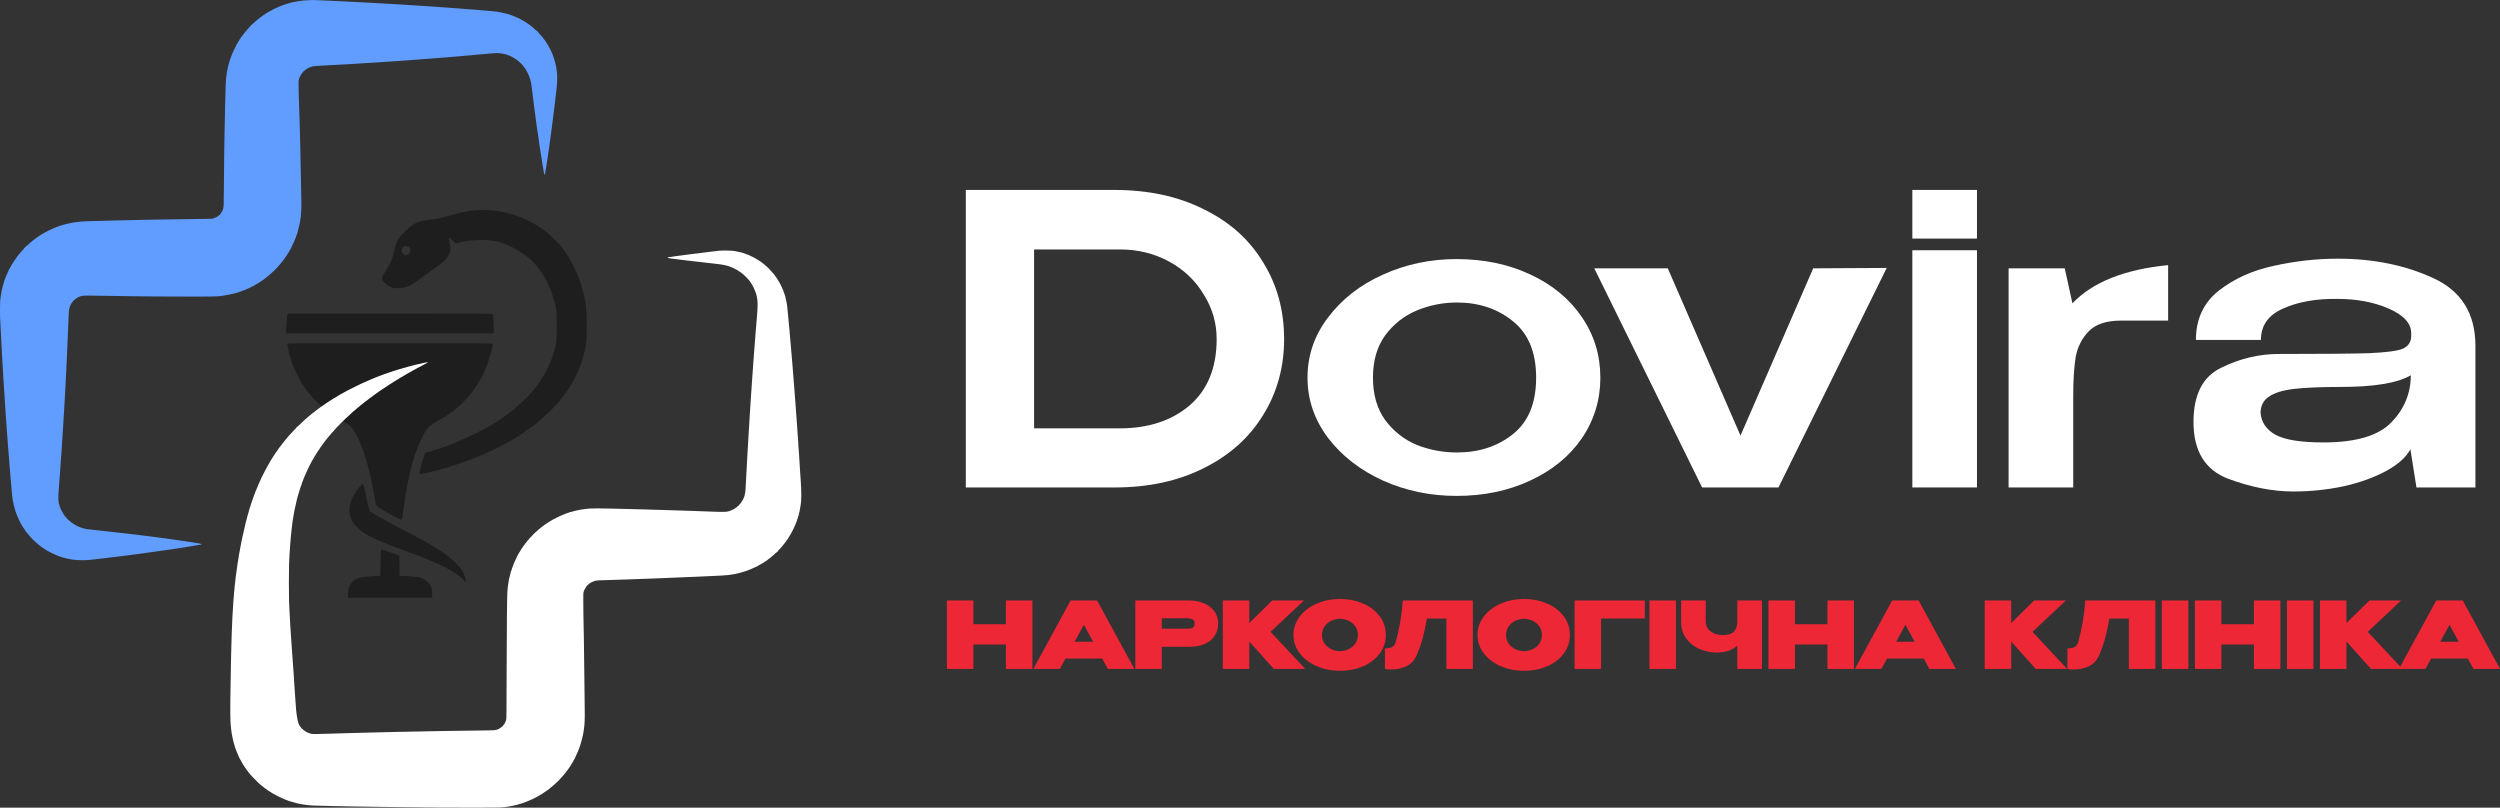 <?xml version="1.0" encoding="UTF-8"?>
<svg xmlns="http://www.w3.org/2000/svg" width="260" height="84" viewBox="0 0 260 84" fill="none">
  <rect x="0" y="0" width="260" height="84" fill="#333333" stroke="none"/>
  <path d="M49.247 21.878C48.519 21.956 47.584 22.166 46.497 22.491C45.831 22.688 45.488 22.758 44.781 22.84C43.449 22.989 43.032 23.182 42.109 24.079C41.473 24.704 41.225 25.108 41.063 25.783C41.018 25.976 40.931 26.322 40.877 26.552C40.749 27.079 40.526 27.56 40.1 28.206C39.827 28.618 39.761 28.753 39.744 28.91C39.728 29.099 39.732 29.107 39.984 29.375C40.174 29.576 40.323 29.692 40.555 29.803C40.836 29.943 40.902 29.959 41.278 29.971C41.733 29.992 42.01 29.947 42.424 29.786C42.784 29.646 43.094 29.441 44.202 28.622C44.715 28.247 45.339 27.795 45.595 27.618C46.72 26.836 47.01 26.223 46.741 25.161C46.617 24.663 46.691 24.635 47.101 25.03L47.386 25.301L47.977 25.174C49.156 24.91 50.752 24.89 51.757 25.124C53.014 25.421 54.755 26.457 55.607 27.42C56.529 28.461 57.182 29.7 57.624 31.226C57.703 31.498 57.794 31.881 57.827 32.078C57.959 32.885 57.935 35.214 57.786 35.917C57.48 37.374 56.785 38.859 55.797 40.168C54.887 41.369 53.481 42.649 51.935 43.682C50.132 44.883 46.877 46.365 44.818 46.924L44.223 47.085L44.127 47.348C43.871 48.052 43.569 49.241 43.635 49.303C43.681 49.348 44.921 49.076 45.806 48.825C50.735 47.434 54.556 45.394 57.227 42.735C58.418 41.55 59.2 40.489 59.853 39.176C60.502 37.864 60.895 36.497 60.995 35.205C61.057 34.37 61.019 32.309 60.928 31.708C60.639 29.811 59.928 27.914 58.968 26.474C58.518 25.795 58.294 25.519 57.749 24.968C57.207 24.416 56.818 24.096 56.19 23.672C54.825 22.758 53.34 22.186 51.687 21.935C51.165 21.857 49.739 21.82 49.247 21.878ZM42.449 25.639C42.759 25.766 42.775 26.194 42.473 26.437C42.267 26.61 42.134 26.601 41.928 26.408C41.803 26.285 41.762 26.215 41.762 26.116C41.762 25.951 41.853 25.774 41.994 25.663C42.122 25.56 42.25 25.556 42.449 25.639Z" fill="#1E1E1E"></path>
  <path d="M29.857 32.868C29.832 33.012 29.799 33.473 29.783 33.897L29.758 34.67H51.356V34.164C51.356 33.679 51.294 32.835 51.248 32.683C51.227 32.617 50.682 32.613 40.563 32.613H29.903L29.857 32.868Z" fill="#1E1E1E"></path>
  <path d="M29.87 35.769C29.882 35.81 29.919 35.995 29.952 36.181C30.267 37.872 31.044 39.542 32.152 40.925C32.541 41.41 33.347 42.205 33.856 42.608C34.422 43.052 34.749 43.27 35.539 43.719C35.899 43.929 36.275 44.159 36.37 44.241C36.829 44.612 37.437 45.809 37.908 47.262C38.363 48.665 38.64 49.887 39.095 52.471C39.12 52.619 39.397 52.808 40.377 53.364C41.349 53.911 41.803 54.125 41.803 54.035C41.803 53.981 42.192 51.405 42.258 51.006C42.469 49.767 42.8 48.368 43.106 47.426C43.47 46.303 44.036 45.089 44.429 44.599C44.69 44.27 44.917 44.102 45.649 43.694C46.708 43.106 47.436 42.571 48.172 41.834C49.636 40.373 50.628 38.551 51.132 36.407C51.207 36.074 51.273 35.777 51.273 35.748C51.273 35.712 49.102 35.699 40.559 35.699C30.378 35.699 29.849 35.703 29.87 35.769Z" fill="#1E1E1E"></path>
  <path d="M37.416 50.603C36.304 51.928 36.052 53.199 36.684 54.273C36.895 54.631 37.383 55.117 37.842 55.421C38.566 55.903 39.922 56.491 42.279 57.343C44.065 57.989 45.236 58.47 46.224 58.964C47.092 59.4 48.006 60.034 48.246 60.363C48.469 60.667 48.515 60.593 48.395 60.133C48.246 59.548 47.936 59.075 47.307 58.462C46.356 57.532 45.124 56.754 42.362 55.335C40.799 54.532 40.178 54.195 39.186 53.611L38.454 53.175L38.367 52.903C38.322 52.755 38.194 52.183 38.082 51.636C37.867 50.586 37.797 50.348 37.693 50.348C37.66 50.348 37.532 50.463 37.416 50.603Z" fill="#1E1E1E"></path>
  <path d="M39.629 57.207C39.612 57.248 39.591 57.865 39.579 58.581L39.562 59.877L38.739 59.927C37.449 60.005 37.023 60.124 36.659 60.511C36.325 60.869 36.18 61.281 36.18 61.877V62.157H44.959L44.938 61.688C44.921 61.264 44.909 61.194 44.789 60.951C44.557 60.486 44.032 60.112 43.478 60.022C43.181 59.972 42.176 59.894 41.816 59.894H41.555L41.547 58.84L41.535 57.783L40.646 57.462C40.158 57.281 39.736 57.137 39.711 57.137C39.682 57.137 39.649 57.17 39.629 57.207Z" fill="#1E1E1E"></path>
  <path d="M32.535 0.005C32.53 0.01 32.338 0.017 32.11 0.024C31.88 0.029 31.667 0.038 31.633 0.043C31.566 0.055 31.357 0.079 31.213 0.096C31.096 0.108 31.043 0.117 30.95 0.136C30.911 0.146 30.835 0.158 30.782 0.167C30.664 0.184 30.631 0.189 30.554 0.208C30.521 0.217 30.468 0.229 30.434 0.234C30.379 0.246 30.348 0.253 30.214 0.287C30.135 0.306 30.115 0.31 30.075 0.327C30.055 0.337 30.017 0.346 29.991 0.351C29.964 0.356 29.926 0.368 29.907 0.375C29.852 0.396 29.418 0.54 29.391 0.544C29.379 0.547 29.343 0.561 29.315 0.578C29.286 0.594 29.243 0.609 29.219 0.614C29.168 0.623 29.065 0.666 28.943 0.731C28.893 0.754 28.847 0.776 28.84 0.776C28.818 0.773 28.121 1.12 28.092 1.148C28.075 1.162 28.037 1.184 28.008 1.194C27.979 1.203 27.941 1.225 27.922 1.241C27.905 1.26 27.874 1.275 27.855 1.275C27.835 1.275 27.821 1.284 27.821 1.294C27.821 1.306 27.78 1.334 27.732 1.361C27.682 1.384 27.622 1.423 27.6 1.444C27.576 1.466 27.526 1.497 27.49 1.516C27.454 1.535 27.416 1.561 27.401 1.575C27.37 1.609 27.135 1.776 27.119 1.776C27.114 1.776 27.066 1.814 27.015 1.859C26.965 1.905 26.915 1.943 26.903 1.943C26.891 1.943 26.86 1.969 26.833 2.003C26.807 2.036 26.778 2.062 26.766 2.062C26.744 2.062 26.672 2.124 26.478 2.315C26.418 2.372 26.361 2.42 26.346 2.42C26.315 2.423 25.927 2.812 25.927 2.845C25.927 2.859 25.879 2.912 25.819 2.964C25.759 3.017 25.711 3.069 25.711 3.084C25.711 3.098 25.682 3.134 25.646 3.165C25.608 3.196 25.57 3.239 25.555 3.26C25.486 3.365 25.078 3.888 25.061 3.895C25.049 3.9 25.04 3.919 25.04 3.938C25.04 3.957 25.03 3.971 25.016 3.971C25.004 3.971 24.992 3.988 24.992 4.007C24.992 4.026 24.982 4.043 24.968 4.043C24.956 4.043 24.944 4.06 24.944 4.079C24.944 4.098 24.932 4.115 24.915 4.115C24.901 4.115 24.896 4.122 24.903 4.129C24.915 4.143 24.846 4.265 24.8 4.306C24.793 4.313 24.752 4.387 24.707 4.473C24.661 4.559 24.618 4.633 24.611 4.64C24.594 4.654 24.28 5.287 24.275 5.315C24.275 5.325 24.256 5.368 24.232 5.411C24.21 5.451 24.189 5.501 24.186 5.52C24.181 5.537 24.169 5.563 24.155 5.578C24.141 5.592 24.129 5.618 24.129 5.635C24.129 5.654 24.112 5.707 24.09 5.757C24.066 5.804 24.047 5.862 24.042 5.881C24.038 5.902 24.016 5.962 23.994 6.012C23.971 6.065 23.949 6.115 23.947 6.124C23.944 6.136 23.939 6.148 23.937 6.155C23.935 6.162 23.927 6.177 23.925 6.191C23.923 6.203 23.915 6.222 23.913 6.232C23.911 6.244 23.906 6.26 23.903 6.275C23.894 6.327 23.858 6.444 23.843 6.465C23.836 6.477 23.827 6.511 23.824 6.537C23.82 6.563 23.81 6.602 23.8 6.621C23.781 6.668 23.774 6.692 23.757 6.776C23.75 6.814 23.738 6.864 23.731 6.883C23.724 6.902 23.712 6.945 23.707 6.979C23.702 7.012 23.69 7.065 23.68 7.098C23.673 7.131 23.664 7.174 23.659 7.193C23.656 7.212 23.647 7.255 23.64 7.289C23.628 7.353 23.604 7.487 23.589 7.563C23.584 7.59 23.575 7.671 23.568 7.742C23.558 7.814 23.546 7.9 23.541 7.933C23.489 8.217 23.453 9.045 23.422 10.69C23.417 10.938 23.407 11.396 23.398 11.704C23.39 12.012 23.378 12.549 23.373 12.897C23.369 13.246 23.357 13.718 23.35 13.947C23.33 14.599 23.306 16.783 23.28 19.974C23.268 21.391 23.263 21.494 23.223 21.625C23.208 21.666 23.203 21.706 23.21 21.713C23.218 21.721 23.206 21.754 23.184 21.787C23.163 21.821 23.151 21.847 23.158 21.847C23.184 21.847 23.016 22.141 22.954 22.203C22.92 22.236 22.884 22.284 22.875 22.308C22.865 22.329 22.839 22.355 22.817 22.365C22.793 22.375 22.748 22.41 22.714 22.446C22.602 22.563 22.196 22.737 21.995 22.754C21.961 22.756 21.58 22.761 21.144 22.766C20.71 22.771 19.998 22.78 19.561 22.787C19.128 22.794 18.372 22.806 17.883 22.814C17.396 22.818 16.694 22.83 16.325 22.837C15.956 22.845 15.385 22.857 15.054 22.861C13.973 22.881 12.856 22.907 11.829 22.933C11.585 22.94 11.182 22.95 10.93 22.957C9.125 23.002 8.9 23.009 8.677 23.028C8.586 23.033 8.444 23.045 8.365 23.05C8.192 23.064 7.996 23.088 7.737 23.126C7.552 23.152 7.442 23.174 7.214 23.219C7.188 23.224 7.085 23.25 6.986 23.277C6.888 23.303 6.775 23.331 6.735 23.339C6.644 23.358 6.593 23.37 6.586 23.375C6.581 23.379 6.572 23.382 6.562 23.386C6.55 23.389 6.526 23.398 6.507 23.405C6.488 23.415 6.445 23.427 6.411 23.432C6.377 23.439 6.349 23.444 6.346 23.448C6.341 23.451 6.329 23.456 6.315 23.458C6.303 23.46 6.286 23.468 6.279 23.47C6.272 23.472 6.258 23.48 6.243 23.482C6.231 23.484 6.214 23.491 6.207 23.494C6.2 23.496 6.188 23.501 6.178 23.503C6.166 23.506 6.116 23.527 6.063 23.551C6.013 23.573 5.953 23.594 5.931 23.596C5.912 23.601 5.872 23.618 5.843 23.632C5.812 23.649 5.788 23.656 5.788 23.649C5.788 23.642 5.761 23.654 5.728 23.675C5.694 23.697 5.668 23.706 5.668 23.699C5.668 23.689 5.639 23.704 5.603 23.725C5.567 23.749 5.531 23.766 5.524 23.766C5.517 23.764 5.469 23.783 5.416 23.811C5.363 23.837 5.318 23.857 5.315 23.857C5.306 23.849 4.747 24.124 4.733 24.141C4.726 24.148 4.651 24.191 4.565 24.236C4.479 24.281 4.404 24.322 4.397 24.331C4.38 24.348 3.894 24.663 3.882 24.663C3.877 24.663 3.843 24.689 3.807 24.723C3.771 24.756 3.728 24.783 3.714 24.783C3.697 24.783 3.678 24.799 3.668 24.818C3.661 24.837 3.647 24.854 3.635 24.854C3.623 24.854 3.57 24.892 3.52 24.938C3.469 24.983 3.419 25.021 3.407 25.021C3.395 25.021 3.364 25.047 3.337 25.081C3.311 25.114 3.28 25.141 3.268 25.141C3.253 25.141 3.215 25.172 3.182 25.212C3.15 25.25 3.112 25.284 3.098 25.284C3.086 25.284 3.021 25.343 2.954 25.415C2.889 25.487 2.822 25.546 2.805 25.546C2.772 25.546 2.479 25.837 2.479 25.871C2.479 25.885 2.422 25.952 2.354 26.021C2.177 26.193 2.095 26.286 2.095 26.31C2.095 26.322 2.069 26.351 2.035 26.377C2.002 26.403 1.976 26.436 1.976 26.451C1.976 26.465 1.954 26.489 1.928 26.506C1.901 26.522 1.88 26.551 1.88 26.568C1.88 26.584 1.863 26.604 1.844 26.611C1.825 26.62 1.808 26.637 1.808 26.654C1.808 26.668 1.779 26.713 1.743 26.754C1.705 26.794 1.659 26.857 1.64 26.892C1.621 26.928 1.58 26.985 1.551 27.016C1.52 27.05 1.496 27.086 1.496 27.098C1.496 27.107 1.489 27.121 1.479 27.126C1.467 27.129 1.441 27.174 1.415 27.222C1.391 27.269 1.35 27.331 1.328 27.355C1.304 27.379 1.278 27.422 1.271 27.451C1.261 27.479 1.244 27.503 1.232 27.503C1.223 27.503 1.206 27.529 1.199 27.561C1.192 27.594 1.17 27.635 1.153 27.651C1.139 27.668 1.093 27.749 1.055 27.83C1.017 27.914 0.976 27.981 0.966 27.981C0.949 27.981 0.889 28.11 0.894 28.136C0.897 28.143 0.866 28.212 0.825 28.291C0.784 28.37 0.753 28.439 0.753 28.446C0.753 28.453 0.736 28.491 0.717 28.529C0.698 28.568 0.679 28.608 0.679 28.618C0.679 28.63 0.662 28.661 0.643 28.689C0.623 28.721 0.614 28.744 0.621 28.744C0.628 28.744 0.621 28.768 0.604 28.797C0.59 28.828 0.573 28.861 0.571 28.876C0.568 28.887 0.551 28.93 0.535 28.971C0.518 29.009 0.503 29.05 0.501 29.059C0.496 29.071 0.491 29.083 0.489 29.09C0.487 29.098 0.48 29.112 0.477 29.126C0.475 29.138 0.468 29.155 0.465 29.162C0.463 29.169 0.456 29.183 0.453 29.198C0.451 29.21 0.444 29.226 0.441 29.234C0.439 29.241 0.432 29.255 0.429 29.269C0.427 29.281 0.42 29.298 0.417 29.305C0.41 29.32 0.41 29.32 0.384 29.436C0.372 29.482 0.357 29.529 0.35 29.544C0.34 29.556 0.331 29.589 0.328 29.615C0.324 29.642 0.314 29.68 0.304 29.699C0.297 29.718 0.292 29.747 0.295 29.763C0.297 29.778 0.288 29.797 0.276 29.806C0.261 29.814 0.257 29.835 0.264 29.852C0.271 29.871 0.264 29.892 0.252 29.902C0.237 29.909 0.23 29.926 0.237 29.935C0.242 29.947 0.237 29.99 0.223 30.035C0.209 30.081 0.194 30.143 0.187 30.176C0.182 30.21 0.165 30.288 0.151 30.355C0.122 30.482 0.113 30.539 0.094 30.689C0.086 30.742 0.074 30.823 0.067 30.868C0.014 31.217 0.002 31.46 0 32.169C0 32.818 0.01 33.164 0.046 33.72C0.053 33.825 0.062 34.028 0.07 34.174C0.077 34.317 0.089 34.522 0.094 34.627C0.098 34.732 0.108 34.942 0.117 35.093C0.125 35.243 0.134 35.463 0.141 35.582C0.163 36.019 0.177 36.327 0.189 36.513C0.197 36.618 0.206 36.806 0.211 36.93C0.218 37.054 0.23 37.248 0.237 37.36C0.247 37.472 0.257 37.654 0.261 37.766C0.266 37.878 0.278 38.071 0.285 38.195C0.295 38.319 0.304 38.486 0.309 38.565C0.312 38.644 0.321 38.832 0.331 38.983C0.34 39.133 0.352 39.331 0.357 39.424C0.362 39.515 0.374 39.687 0.381 39.806C0.391 39.923 0.4 40.081 0.403 40.152C0.408 40.224 0.417 40.4 0.427 40.546C0.434 40.689 0.448 40.883 0.456 40.976C0.463 41.066 0.472 41.212 0.477 41.298C0.482 41.455 0.506 41.813 0.527 42.073C0.539 42.217 0.547 42.357 0.571 42.778C0.578 42.902 0.59 43.073 0.597 43.159C0.619 43.384 0.631 43.551 0.645 43.78C0.652 43.892 0.664 44.052 0.669 44.138C0.676 44.224 0.686 44.357 0.69 44.436C0.748 45.26 0.753 45.312 0.765 45.462C0.782 45.658 0.796 45.875 0.813 46.131C0.82 46.248 0.832 46.393 0.837 46.453C0.851 46.57 0.868 46.777 0.885 47.038C0.899 47.245 0.916 47.443 0.935 47.646C0.942 47.732 0.952 47.849 0.957 47.909C0.969 48.095 0.997 48.469 1.029 48.839C1.057 49.178 1.06 49.209 1.074 49.424C1.081 49.541 1.096 49.687 1.103 49.746C1.112 49.806 1.122 49.918 1.127 49.997C1.129 50.076 1.141 50.209 1.151 50.295C1.16 50.381 1.17 50.477 1.172 50.51C1.18 50.579 1.206 50.901 1.22 51.071C1.24 51.286 1.256 51.45 1.268 51.548C1.273 51.601 1.285 51.713 1.292 51.799C1.299 51.885 1.314 51.975 1.321 52.002C1.328 52.028 1.34 52.071 1.343 52.097C1.347 52.123 1.362 52.188 1.374 52.24C1.386 52.293 1.403 52.367 1.41 52.407C1.415 52.446 1.429 52.505 1.436 52.539C1.446 52.572 1.46 52.636 1.472 52.682C1.508 52.837 1.515 52.861 1.542 52.925C1.556 52.963 1.563 52.992 1.556 52.992C1.551 52.992 1.573 53.064 1.606 53.154C1.64 53.243 1.673 53.34 1.681 53.374C1.685 53.405 1.702 53.446 1.717 53.462C1.731 53.479 1.736 53.493 1.726 53.493C1.717 53.493 1.729 53.52 1.75 53.553C1.772 53.586 1.781 53.613 1.774 53.613C1.765 53.613 1.774 53.636 1.793 53.665C1.813 53.696 1.829 53.727 1.829 53.739C1.829 53.749 1.849 53.789 1.868 53.827C1.887 53.866 1.906 53.906 1.906 53.916C1.906 53.947 2.177 54.481 2.208 54.515C2.225 54.531 2.246 54.572 2.254 54.605C2.261 54.636 2.278 54.663 2.287 54.663C2.299 54.663 2.316 54.687 2.326 54.715C2.335 54.746 2.35 54.775 2.357 54.782C2.388 54.803 2.695 55.264 2.695 55.286C2.695 55.297 2.707 55.307 2.719 55.307C2.733 55.307 2.752 55.326 2.76 55.348C2.774 55.386 2.81 55.429 2.911 55.534C2.937 55.562 2.959 55.591 2.959 55.603C2.959 55.613 2.985 55.644 3.018 55.67C3.052 55.696 3.078 55.725 3.078 55.737C3.078 55.749 3.146 55.827 3.227 55.913C3.311 55.999 3.407 56.099 3.443 56.135C3.479 56.171 3.58 56.267 3.668 56.345C3.755 56.424 3.86 56.517 3.898 56.553C3.937 56.591 3.98 56.62 3.992 56.62C4.004 56.62 4.025 56.641 4.042 56.667C4.059 56.694 4.083 56.715 4.093 56.715C4.117 56.715 4.332 56.885 4.344 56.911C4.349 56.923 4.364 56.93 4.375 56.93C4.397 56.93 4.759 57.166 4.781 57.193C4.788 57.202 4.817 57.216 4.845 57.226C4.877 57.235 4.901 57.252 4.901 57.264C4.901 57.274 4.927 57.29 4.958 57.297C4.992 57.305 5.032 57.326 5.049 57.343C5.083 57.374 5.634 57.651 5.656 57.646C5.663 57.646 5.704 57.663 5.747 57.687C5.788 57.708 5.838 57.73 5.857 57.732C5.874 57.737 5.9 57.749 5.915 57.763C5.929 57.777 5.955 57.789 5.97 57.789C5.987 57.789 6.03 57.801 6.068 57.818C6.104 57.832 6.14 57.846 6.147 57.849C6.154 57.851 6.178 57.861 6.2 57.87C6.222 57.88 6.26 57.892 6.284 57.897C6.308 57.901 6.329 57.906 6.334 57.908C6.337 57.913 6.351 57.918 6.363 57.92C6.377 57.923 6.392 57.93 6.399 57.932C6.406 57.935 6.423 57.942 6.435 57.944C6.449 57.947 6.461 57.951 6.466 57.956C6.469 57.959 6.49 57.963 6.514 57.971C6.536 57.975 6.574 57.985 6.598 57.99C6.62 57.997 6.639 58.002 6.639 58.004C6.639 58.006 6.656 58.011 6.759 58.037C6.814 58.049 6.998 58.095 7.07 58.114C7.097 58.118 7.147 58.128 7.183 58.135C7.219 58.14 7.267 58.15 7.291 58.157C7.315 58.164 7.389 58.176 7.454 58.183C7.521 58.193 7.6 58.204 7.634 58.209C7.998 58.264 8.835 58.283 9.204 58.24C9.298 58.231 9.437 58.214 9.516 58.207C9.595 58.2 9.844 58.171 10.067 58.147C10.647 58.08 10.662 58.078 10.966 58.04C11.117 58.021 11.427 57.985 11.65 57.956C11.875 57.93 12.1 57.904 12.153 57.897C12.206 57.889 12.292 57.88 12.345 57.873C12.851 57.811 13.064 57.784 13.208 57.765C13.302 57.753 13.467 57.732 13.58 57.718C13.855 57.682 13.899 57.675 14.119 57.644C14.225 57.629 14.359 57.612 14.419 57.608C14.479 57.603 14.587 57.589 14.659 57.574C14.73 57.562 14.855 57.546 14.934 57.538C15.083 57.522 17.866 57.13 17.96 57.111C17.986 57.107 18.063 57.092 18.128 57.085C18.19 57.075 18.377 57.047 18.543 57.021C18.708 56.994 18.883 56.968 18.936 56.963C19.065 56.947 20.698 56.675 20.784 56.653C20.825 56.644 20.875 56.636 20.897 56.634C20.954 56.632 20.974 56.572 20.919 56.572C20.895 56.572 20.868 56.565 20.861 56.555C20.851 56.548 20.82 56.536 20.789 56.534C20.76 56.529 20.58 56.5 20.389 56.467C20.197 56.434 19.998 56.4 19.945 56.395C19.892 56.388 19.72 56.362 19.561 56.336C19.403 56.309 19.209 56.281 19.13 56.271C19.051 56.264 18.981 56.255 18.974 56.25C18.965 56.243 18.562 56.183 18.351 56.157C18.305 56.15 18.111 56.123 17.919 56.097C17.046 55.971 16.871 55.947 16.433 55.892C15.924 55.83 15.433 55.765 15.318 55.749C15.28 55.744 15.064 55.718 14.838 55.689C14.615 55.663 14.313 55.624 14.167 55.605C14.023 55.586 13.834 55.565 13.747 55.558C13.661 55.548 13.56 55.539 13.52 55.531C13.335 55.505 12.446 55.403 12.297 55.391C12.206 55.383 12.112 55.371 12.093 55.367C12.062 55.357 10.981 55.238 10.607 55.202C10.535 55.195 10.389 55.178 10.283 55.164C10.178 55.152 10.031 55.135 9.959 55.13C9.772 55.114 9.144 55.045 9.072 55.033C9.039 55.026 8.986 55.016 8.952 55.009C8.919 55.002 8.842 54.985 8.777 54.973C8.715 54.961 8.643 54.94 8.619 54.928C8.595 54.913 8.54 54.897 8.494 54.889C8.418 54.875 8.279 54.82 8.13 54.746C8.092 54.727 8.046 54.71 8.027 54.71C8.008 54.71 7.993 54.701 7.993 54.691C7.993 54.682 7.955 54.658 7.909 54.641C7.864 54.624 7.826 54.601 7.826 54.589C7.826 54.577 7.811 54.567 7.792 54.567C7.773 54.567 7.742 54.553 7.725 54.539C7.708 54.522 7.665 54.493 7.629 54.474C7.591 54.455 7.562 54.431 7.562 54.419C7.562 54.41 7.545 54.4 7.526 54.4C7.507 54.4 7.49 54.388 7.49 54.376C7.49 54.362 7.476 54.352 7.459 54.352C7.442 54.352 7.411 54.333 7.387 54.309C7.365 54.288 7.312 54.243 7.272 54.209C7.116 54.087 6.914 53.892 6.914 53.863C6.914 53.846 6.888 53.816 6.855 53.794C6.821 53.773 6.795 53.739 6.795 53.72C6.795 53.701 6.785 53.684 6.771 53.684C6.735 53.684 6.526 53.36 6.399 53.099C6.332 52.968 6.279 52.856 6.277 52.849C6.277 52.842 6.267 52.82 6.26 52.801C6.219 52.706 6.176 52.562 6.188 52.562C6.195 52.562 6.19 52.548 6.176 52.532C6.162 52.517 6.145 52.46 6.135 52.407C6.126 52.355 6.111 52.29 6.107 52.264C6.049 51.985 6.059 51.443 6.135 50.558C6.142 50.486 6.152 50.345 6.159 50.248C6.164 50.15 6.176 50.021 6.183 49.961C6.193 49.863 6.207 49.696 6.231 49.305C6.238 49.226 6.248 49.071 6.255 48.959C6.265 48.847 6.274 48.687 6.282 48.601C6.286 48.515 6.296 48.364 6.303 48.267C6.31 48.169 6.32 48.023 6.327 47.944C6.332 47.866 6.341 47.72 6.351 47.622C6.373 47.331 6.404 46.911 6.423 46.608C6.428 46.503 6.44 46.348 6.447 46.262C6.454 46.176 6.466 45.987 6.473 45.844C6.497 45.393 6.502 45.324 6.519 45.104C6.526 44.985 6.538 44.82 6.543 44.734C6.572 44.293 6.579 44.202 6.591 43.983C6.598 43.851 6.61 43.663 6.615 43.565C6.62 43.467 6.632 43.295 6.639 43.183C6.656 42.918 6.677 42.548 6.687 42.324C6.692 42.226 6.704 42.038 6.711 41.906C6.72 41.775 6.73 41.599 6.735 41.513C6.739 41.427 6.751 41.238 6.759 41.095C6.768 40.949 6.778 40.746 6.783 40.642C6.787 40.536 6.799 40.326 6.807 40.176C6.814 40.026 6.826 39.816 6.831 39.711C6.835 39.606 6.847 39.408 6.855 39.269C6.862 39.131 6.874 38.895 6.881 38.744C6.888 38.594 6.898 38.379 6.902 38.267C6.907 38.155 6.919 37.957 6.924 37.825C6.931 37.694 6.943 37.458 6.95 37.3C6.97 36.928 6.979 36.67 7.022 35.63C7.03 35.472 7.039 35.231 7.046 35.093C7.051 34.954 7.063 34.708 7.068 34.544C7.082 34.217 7.099 33.78 7.118 33.339C7.125 33.181 7.135 32.923 7.142 32.766C7.147 32.608 7.157 32.424 7.166 32.36C7.176 32.293 7.185 32.214 7.188 32.181C7.193 32.148 7.2 32.117 7.202 32.109C7.205 32.102 7.207 32.088 7.205 32.076C7.202 32.066 7.214 32.043 7.229 32.023C7.243 32.004 7.248 31.99 7.238 31.99C7.229 31.99 7.233 31.973 7.25 31.954C7.267 31.935 7.272 31.919 7.262 31.919C7.253 31.919 7.257 31.902 7.274 31.883C7.291 31.864 7.296 31.847 7.288 31.847C7.26 31.847 7.471 31.46 7.507 31.448C7.523 31.441 7.538 31.424 7.538 31.413C7.538 31.381 7.893 31.035 7.924 31.035C7.938 31.035 7.969 31.014 7.998 30.988C8.027 30.964 8.058 30.947 8.07 30.954C8.08 30.962 8.089 30.957 8.089 30.942C8.089 30.923 8.154 30.89 8.209 30.88C8.216 30.88 8.245 30.866 8.276 30.849C8.305 30.833 8.329 30.825 8.329 30.835C8.329 30.842 8.346 30.837 8.365 30.821C8.384 30.804 8.401 30.799 8.401 30.809C8.401 30.818 8.415 30.816 8.432 30.802C8.514 30.735 9.125 30.723 10.583 30.759C11.256 30.775 12.776 30.799 13.843 30.809C14.246 30.814 15.471 30.825 16.564 30.835C19.269 30.861 22.518 30.849 22.69 30.814C22.724 30.806 22.827 30.794 22.918 30.787C23.012 30.782 23.103 30.77 23.122 30.763C23.141 30.756 23.213 30.744 23.278 30.737C23.436 30.723 23.824 30.646 24.093 30.58C24.213 30.551 24.33 30.525 24.357 30.52C24.383 30.518 24.409 30.513 24.416 30.508C24.424 30.506 24.44 30.501 24.452 30.498C24.467 30.496 24.508 30.482 24.546 30.465C24.584 30.451 24.62 30.444 24.627 30.451C24.635 30.456 24.651 30.453 24.666 30.441C24.692 30.42 24.841 30.37 24.915 30.355C24.937 30.351 24.961 30.346 24.968 30.343C24.975 30.341 24.987 30.339 24.999 30.341C25.009 30.341 25.016 30.334 25.016 30.322C25.016 30.303 25.085 30.279 25.184 30.26C25.191 30.26 25.22 30.245 25.248 30.229C25.277 30.215 25.32 30.195 25.344 30.193C25.368 30.188 25.431 30.164 25.483 30.14C25.536 30.119 25.591 30.098 25.603 30.095C25.618 30.093 25.694 30.057 25.773 30.014C25.855 29.973 25.927 29.947 25.936 29.954C25.944 29.964 25.951 29.957 25.951 29.94C25.951 29.923 25.963 29.919 25.975 29.926C25.989 29.933 25.999 29.928 25.999 29.914C25.999 29.899 26.011 29.895 26.023 29.902C26.037 29.909 26.047 29.904 26.047 29.892C26.047 29.878 26.054 29.868 26.066 29.871C26.095 29.88 26.239 29.814 26.239 29.79C26.239 29.778 26.251 29.775 26.263 29.782C26.277 29.79 26.287 29.785 26.287 29.771C26.287 29.756 26.299 29.752 26.311 29.759C26.325 29.766 26.334 29.761 26.334 29.747C26.334 29.732 26.346 29.728 26.358 29.735C26.373 29.742 26.382 29.742 26.382 29.73C26.382 29.72 26.454 29.673 26.543 29.627C26.632 29.582 26.723 29.527 26.747 29.508C26.771 29.489 26.797 29.477 26.807 29.479C26.814 29.484 26.828 29.479 26.836 29.468C26.864 29.424 27.073 29.296 27.087 29.31C27.095 29.32 27.102 29.312 27.102 29.298C27.102 29.281 27.119 29.269 27.138 29.269C27.157 29.269 27.174 29.26 27.174 29.248C27.174 29.224 27.358 29.098 27.38 29.107C27.387 29.112 27.404 29.095 27.416 29.071C27.43 29.05 27.454 29.031 27.471 29.031C27.49 29.031 27.509 29.014 27.519 28.995C27.526 28.976 27.545 28.959 27.562 28.959C27.579 28.959 27.608 28.938 27.624 28.909C27.641 28.88 27.663 28.866 27.67 28.873C27.68 28.88 27.699 28.866 27.718 28.84C27.737 28.814 27.763 28.792 27.778 28.792C27.79 28.792 27.823 28.766 27.85 28.732C27.876 28.699 27.907 28.673 27.919 28.673C27.934 28.673 27.972 28.639 28.006 28.601C28.037 28.561 28.075 28.529 28.087 28.529C28.099 28.529 28.152 28.482 28.207 28.422C28.262 28.363 28.317 28.315 28.329 28.315C28.358 28.315 28.78 27.892 28.78 27.864C28.78 27.852 28.835 27.794 28.9 27.735C28.967 27.675 29.02 27.616 29.02 27.601C29.02 27.587 29.051 27.553 29.092 27.525C29.13 27.496 29.156 27.463 29.152 27.453C29.144 27.444 29.166 27.415 29.2 27.389C29.233 27.363 29.259 27.329 29.259 27.315C29.259 27.3 29.281 27.277 29.307 27.26C29.334 27.243 29.355 27.222 29.355 27.21C29.355 27.183 29.53 26.954 29.552 26.954C29.562 26.954 29.571 26.94 29.571 26.921C29.571 26.904 29.595 26.864 29.626 26.833C29.655 26.799 29.679 26.768 29.679 26.763C29.681 26.742 29.845 26.513 29.868 26.496C29.883 26.487 29.885 26.477 29.876 26.477C29.854 26.477 29.948 26.334 29.986 26.308C29.998 26.3 30.008 26.284 30.008 26.272C30.005 26.243 30.149 25.993 30.178 25.974C30.19 25.966 30.197 25.952 30.197 25.942C30.195 25.935 30.266 25.785 30.355 25.611C30.444 25.439 30.513 25.288 30.511 25.277C30.509 25.267 30.518 25.26 30.535 25.26C30.549 25.26 30.556 25.253 30.547 25.246C30.54 25.236 30.547 25.2 30.569 25.162C30.588 25.124 30.605 25.086 30.605 25.076C30.605 25.064 30.621 25.033 30.64 25.002C30.66 24.974 30.669 24.95 30.66 24.95C30.652 24.95 30.662 24.923 30.684 24.89C30.705 24.857 30.717 24.83 30.708 24.83C30.7 24.83 30.71 24.804 30.732 24.771C30.753 24.737 30.765 24.711 30.756 24.711C30.746 24.711 30.753 24.694 30.77 24.675C30.787 24.656 30.794 24.639 30.787 24.639C30.767 24.639 30.859 24.377 30.892 24.339C30.907 24.32 30.911 24.305 30.902 24.305C30.892 24.305 30.899 24.289 30.916 24.265C30.935 24.243 30.947 24.222 30.945 24.217C30.94 24.215 30.94 24.203 30.94 24.191C30.942 24.181 30.945 24.162 30.947 24.15C30.952 24.11 31.132 23.389 31.146 23.351C31.154 23.331 31.163 23.293 31.168 23.267C31.182 23.186 31.199 23.079 31.211 23.005C31.216 22.964 31.228 22.89 31.237 22.837C31.266 22.651 31.271 22.62 31.285 22.503C31.312 22.277 31.352 21.468 31.348 21.322C31.345 21.303 31.34 20.909 31.333 20.451C31.314 19.131 31.283 17.537 31.237 15.618C31.23 15.322 31.218 14.888 31.213 14.652C31.204 14.241 31.189 13.759 31.166 12.85C31.154 12.444 31.142 12.076 31.118 11.334C31.11 11.136 31.101 10.814 31.094 10.618C31.089 10.42 31.077 10.055 31.067 9.807C31.043 9.146 31.043 8.382 31.067 8.327C31.079 8.301 31.091 8.253 31.096 8.22C31.106 8.134 31.343 7.671 31.384 7.654C31.403 7.647 31.417 7.628 31.417 7.609C31.417 7.592 31.444 7.559 31.475 7.539C31.506 7.518 31.537 7.48 31.544 7.454C31.552 7.427 31.58 7.399 31.607 7.391C31.633 7.384 31.671 7.353 31.693 7.322C31.712 7.291 31.741 7.265 31.753 7.265C31.765 7.265 31.803 7.239 31.839 7.205C31.875 7.172 31.93 7.139 31.962 7.131C31.993 7.122 32.017 7.107 32.017 7.098C32.017 7.084 32.146 7.017 32.184 7.014C32.192 7.014 32.218 7.002 32.244 6.988C32.312 6.952 32.59 6.878 32.611 6.89C32.621 6.897 32.693 6.89 32.772 6.878C32.851 6.866 33.014 6.852 33.132 6.847C33.251 6.843 33.455 6.831 33.587 6.821C33.719 6.814 33.904 6.802 33.995 6.797C34.088 6.792 34.27 6.783 34.402 6.776C34.534 6.769 34.728 6.757 34.834 6.752C34.939 6.747 35.129 6.735 35.253 6.73C35.378 6.723 35.589 6.711 35.721 6.704C35.853 6.697 36.047 6.685 36.152 6.68C36.258 6.673 36.431 6.664 36.536 6.659C36.642 6.652 36.831 6.64 36.956 6.633C37.08 6.623 37.243 6.613 37.315 6.609C37.387 6.604 37.555 6.594 37.687 6.585C38.046 6.563 38.243 6.551 38.442 6.539C38.54 6.532 38.73 6.523 38.862 6.513C39.13 6.497 39.367 6.48 39.581 6.468C39.66 6.463 39.823 6.451 39.941 6.444C40.535 6.401 40.712 6.389 40.983 6.372C41.108 6.363 41.288 6.351 41.379 6.346C41.472 6.339 41.628 6.329 41.727 6.322C41.825 6.318 41.976 6.306 42.062 6.298C42.149 6.291 42.283 6.279 42.362 6.275C42.513 6.265 42.762 6.246 43.021 6.227C43.108 6.22 43.242 6.21 43.321 6.203C43.4 6.198 43.542 6.186 43.633 6.179C43.726 6.172 43.87 6.16 43.956 6.155C44.043 6.15 44.189 6.141 44.28 6.131C44.539 6.112 44.695 6.098 44.891 6.084C44.99 6.076 45.148 6.065 45.239 6.057C45.333 6.05 45.455 6.041 45.515 6.036C45.575 6.031 45.692 6.022 45.779 6.014C45.941 5.998 46.09 5.988 46.414 5.967C46.519 5.96 46.666 5.948 46.737 5.94C46.903 5.921 47.066 5.907 47.265 5.893C47.351 5.888 47.486 5.876 47.565 5.869C47.644 5.862 47.768 5.85 47.84 5.845C47.912 5.838 48.032 5.828 48.104 5.821C48.243 5.807 48.373 5.795 48.632 5.776C48.718 5.769 48.847 5.759 48.919 5.752C48.991 5.745 49.128 5.733 49.219 5.723C49.312 5.716 49.42 5.707 49.459 5.702C49.754 5.676 49.902 5.661 49.974 5.652C50.02 5.647 50.144 5.637 50.25 5.628C50.355 5.621 50.475 5.611 50.514 5.606C50.554 5.602 50.684 5.592 50.801 5.582C50.921 5.575 51.039 5.563 51.065 5.559C51.12 5.547 51.556 5.516 51.664 5.516C51.76 5.516 52.082 5.544 52.156 5.559C52.19 5.566 52.242 5.578 52.276 5.582C52.331 5.592 52.372 5.599 52.492 5.63C52.518 5.637 52.563 5.647 52.59 5.654C52.686 5.673 52.815 5.721 52.846 5.745C52.861 5.757 52.875 5.759 52.875 5.75C52.875 5.74 52.901 5.75 52.935 5.771C52.969 5.792 52.995 5.804 52.995 5.797C52.995 5.781 53.338 5.952 53.355 5.976C53.362 5.986 53.391 6 53.422 6.01C53.451 6.019 53.474 6.036 53.474 6.048C53.474 6.057 53.498 6.072 53.53 6.081C53.558 6.088 53.611 6.122 53.647 6.155C53.683 6.189 53.724 6.215 53.738 6.215C53.753 6.215 53.769 6.232 53.777 6.251C53.786 6.27 53.805 6.287 53.825 6.287C53.844 6.287 53.87 6.308 53.887 6.334C53.904 6.36 53.93 6.382 53.944 6.382C53.966 6.382 54.096 6.511 54.388 6.823C54.412 6.852 54.434 6.878 54.434 6.888C54.434 6.895 54.462 6.933 54.501 6.971C54.537 7.012 54.582 7.074 54.601 7.112C54.621 7.15 54.657 7.203 54.681 7.229C54.705 7.255 54.728 7.301 54.736 7.329C54.745 7.36 54.757 7.384 54.767 7.384C54.781 7.384 54.939 7.699 54.987 7.831C54.999 7.862 55.019 7.909 55.033 7.938C55.059 8 55.155 8.275 55.155 8.291C55.155 8.298 55.165 8.341 55.177 8.387C55.189 8.432 55.206 8.506 55.213 8.551C55.22 8.597 55.23 8.64 55.234 8.647C55.246 8.664 55.263 8.783 55.285 8.971C55.321 9.301 55.515 10.835 55.524 10.869C55.529 10.888 55.541 10.974 55.548 11.06C55.558 11.146 55.601 11.489 55.647 11.823C55.721 12.365 55.781 12.816 55.812 13.064C55.819 13.11 55.836 13.222 55.85 13.315C55.865 13.406 55.879 13.508 55.884 13.542C55.932 13.881 56.045 14.661 56.052 14.699C56.054 14.726 56.066 14.802 56.074 14.869C56.083 14.935 56.095 15.014 56.1 15.048C56.107 15.079 56.119 15.153 56.124 15.212C56.131 15.272 56.143 15.346 56.15 15.379C56.157 15.413 56.169 15.482 56.174 15.534C56.179 15.587 56.188 15.654 56.196 15.682C56.203 15.711 56.212 15.78 56.22 15.838C56.227 15.895 56.239 15.971 56.248 16.012C56.256 16.05 56.265 16.105 56.27 16.131C56.284 16.239 56.304 16.348 56.313 16.398C56.323 16.446 56.344 16.585 56.364 16.716C56.392 16.938 56.404 17.005 56.423 17.122C56.438 17.193 56.452 17.279 56.459 17.312C56.474 17.379 56.491 17.494 56.51 17.623C56.515 17.668 56.527 17.737 56.536 17.778C56.558 17.873 56.567 17.933 56.577 17.997C56.579 18.029 56.591 18.06 56.599 18.069C56.608 18.076 56.615 18.102 56.615 18.126C56.615 18.148 56.63 18.172 56.649 18.179C56.673 18.188 56.678 18.179 56.67 18.145C56.663 18.122 56.67 18.086 56.685 18.069C56.699 18.05 56.706 18.031 56.699 18.024C56.692 18.017 56.699 17.954 56.714 17.883C56.726 17.811 56.745 17.721 56.75 17.683C56.757 17.642 56.766 17.589 56.771 17.563C56.776 17.537 56.788 17.468 56.795 17.41C56.802 17.351 56.814 17.296 56.819 17.289C56.824 17.282 56.834 17.2 56.843 17.11C56.85 17.017 56.867 16.909 56.879 16.871C56.891 16.831 56.908 16.744 56.915 16.68C56.927 16.561 56.939 16.475 56.963 16.327C56.97 16.286 56.987 16.174 56.999 16.084C57.013 15.99 57.032 15.847 57.047 15.761C57.059 15.675 57.073 15.573 57.08 15.534C57.085 15.494 57.097 15.425 57.104 15.379C57.112 15.334 57.124 15.241 57.131 15.172C57.136 15.105 57.148 15.036 57.155 15.017C57.164 14.988 57.303 13.957 57.358 13.506C57.373 13.387 57.39 13.265 57.395 13.232C57.407 13.153 57.478 12.609 57.49 12.496C57.495 12.449 57.526 12.188 57.56 11.919C57.593 11.649 57.627 11.387 57.634 11.334C57.639 11.282 57.668 11.062 57.694 10.845C57.721 10.628 57.747 10.403 57.752 10.344C57.759 10.284 57.785 10.053 57.812 9.831C57.838 9.606 57.867 9.36 57.874 9.282C57.884 9.203 57.896 9.1 57.9 9.055C57.956 8.57 57.968 7.747 57.92 7.494C57.908 7.427 57.9 7.37 57.874 7.17C57.85 6.979 57.814 6.785 57.79 6.716C57.778 6.683 57.761 6.618 57.754 6.573C57.74 6.482 57.733 6.461 57.711 6.406C57.701 6.387 57.692 6.349 57.687 6.322C57.682 6.296 57.67 6.258 57.663 6.239C57.656 6.22 57.622 6.112 57.586 6C57.55 5.888 57.502 5.752 57.476 5.697C57.452 5.64 57.431 5.585 57.431 5.573C57.431 5.561 57.414 5.52 57.395 5.482C57.375 5.446 57.299 5.287 57.222 5.129C57.145 4.971 57.068 4.831 57.054 4.812C57.037 4.795 57.016 4.754 57.008 4.721C57.001 4.69 56.984 4.664 56.975 4.664C56.963 4.664 56.946 4.64 56.937 4.609C56.927 4.58 56.913 4.551 56.903 4.544C56.872 4.523 56.687 4.236 56.687 4.213C56.687 4.198 56.678 4.186 56.668 4.186C56.647 4.186 56.471 3.957 56.471 3.931C56.471 3.919 56.45 3.898 56.423 3.881C56.397 3.864 56.376 3.84 56.376 3.826C56.376 3.812 56.349 3.778 56.316 3.752C56.282 3.726 56.256 3.695 56.256 3.68C56.256 3.668 56.203 3.609 56.136 3.549C56.071 3.489 56.016 3.43 56.016 3.413C56.016 3.38 55.798 3.16 55.764 3.16C55.75 3.16 55.692 3.112 55.632 3.055C55.433 2.862 55.366 2.802 55.342 2.802C55.33 2.802 55.309 2.781 55.292 2.754C55.275 2.728 55.246 2.707 55.23 2.707C55.213 2.707 55.194 2.69 55.186 2.671C55.177 2.652 55.16 2.635 55.143 2.635C55.129 2.635 55.081 2.602 55.038 2.563C54.995 2.523 54.954 2.492 54.949 2.492C54.937 2.492 54.522 2.225 54.505 2.208C54.498 2.201 54.41 2.151 54.309 2.098C54.206 2.046 54.122 1.995 54.122 1.988C54.122 1.981 54.055 1.945 53.973 1.909C53.616 1.752 53.53 1.716 53.486 1.704C53.474 1.702 53.441 1.688 53.415 1.673C53.388 1.659 53.357 1.645 53.343 1.642C53.331 1.64 53.288 1.623 53.247 1.606C53.208 1.59 53.168 1.575 53.158 1.573C53.146 1.568 53.134 1.563 53.127 1.561C53.12 1.559 53.105 1.552 53.091 1.549C53.079 1.547 53.062 1.54 53.055 1.537C53.048 1.535 53.033 1.528 53.019 1.525C53.007 1.523 52.99 1.516 52.983 1.513C52.969 1.506 52.969 1.506 52.851 1.48C52.806 1.468 52.758 1.454 52.743 1.446C52.731 1.437 52.703 1.43 52.683 1.425C52.664 1.423 52.535 1.392 52.396 1.358C52.257 1.325 52.105 1.291 52.06 1.284C52.014 1.279 51.95 1.268 51.916 1.26C51.767 1.225 51.669 1.21 51.449 1.191C51.37 1.184 51.262 1.172 51.209 1.165C51.091 1.151 50.95 1.139 50.729 1.122C50.348 1.091 50.269 1.084 50.166 1.072C50.106 1.065 49.977 1.055 49.878 1.048C49.593 1.031 49.37 1.012 49.279 1C49.233 0.995 49.082 0.983 48.943 0.974C48.804 0.967 48.648 0.955 48.596 0.952C48.543 0.948 48.418 0.938 48.32 0.931C48.221 0.921 48.078 0.912 47.999 0.905C47.922 0.898 47.771 0.888 47.663 0.878C47.557 0.871 47.373 0.857 47.253 0.845C47.136 0.836 47.016 0.828 46.989 0.828C46.963 0.831 46.877 0.824 46.797 0.814C46.718 0.804 46.55 0.79 46.426 0.783C46.191 0.769 46.097 0.764 45.767 0.738C45.661 0.728 45.5 0.719 45.407 0.714C45.167 0.699 44.903 0.68 44.724 0.666C44.637 0.659 44.486 0.647 44.388 0.642C44.29 0.635 44.127 0.626 44.028 0.618C43.93 0.611 43.752 0.599 43.633 0.592C43.515 0.585 43.352 0.575 43.273 0.571C43.194 0.563 43.033 0.554 42.913 0.547C42.796 0.54 42.628 0.528 42.542 0.523C42.24 0.501 41.976 0.485 41.787 0.475C41.681 0.47 41.508 0.458 41.403 0.451C41.187 0.437 40.82 0.415 40.552 0.404C40.305 0.389 39.979 0.373 39.749 0.358C39.274 0.327 39.087 0.318 38.898 0.308C38.785 0.303 38.581 0.291 38.442 0.284C37.739 0.246 37.361 0.227 37.051 0.213C36.927 0.205 36.721 0.196 36.596 0.189C36.471 0.182 36.251 0.17 36.104 0.165C35.961 0.158 35.75 0.148 35.637 0.141C35.368 0.127 34.946 0.108 34.618 0.093C34.474 0.086 34.251 0.077 34.127 0.069C34.002 0.062 33.781 0.053 33.635 0.048C33.057 0.024 32.719 0.007 32.633 0.003C32.582 -0.002 32.539 0 32.535 0.005Z" fill="#619DFF"></path>
  <path d="M56.63 18.322C56.637 18.346 56.651 18.358 56.658 18.35C56.666 18.343 56.658 18.324 56.642 18.307C56.618 18.286 56.615 18.288 56.63 18.322Z" fill="#1E1E1E"></path>
  <path d="M74.848 26.071C74.757 26.081 74.615 26.098 74.536 26.105C74.457 26.114 74.311 26.131 74.213 26.143C74.009 26.169 73.865 26.186 73.709 26.205C73.594 26.217 72.69 26.332 72.57 26.348C72.532 26.353 72.446 26.363 72.379 26.37C72.314 26.377 72.086 26.405 71.875 26.432C71.664 26.458 71.453 26.484 71.408 26.491C71.362 26.496 71.281 26.508 71.228 26.515C71.11 26.534 71.046 26.544 70.892 26.561C70.827 26.565 70.578 26.599 70.341 26.632C69.806 26.709 69.756 26.716 69.681 26.733C69.648 26.737 69.593 26.744 69.557 26.744C69.518 26.747 69.49 26.756 69.49 26.766C69.49 26.778 69.466 26.79 69.437 26.79C69.386 26.792 69.386 26.795 69.43 26.804C69.456 26.811 69.49 26.826 69.504 26.837C69.518 26.849 69.549 26.854 69.571 26.845C69.593 26.837 69.624 26.842 69.643 26.857C69.662 26.873 69.686 26.883 69.696 26.878C69.708 26.876 69.787 26.883 69.873 26.895C69.959 26.907 70.051 26.916 70.077 26.919C70.103 26.921 70.173 26.931 70.233 26.938C70.293 26.947 70.379 26.959 70.425 26.964C70.47 26.971 70.681 26.997 70.892 27.024C71.103 27.05 71.331 27.079 71.396 27.086C71.463 27.093 71.559 27.102 71.611 27.11C71.738 27.126 73.412 27.32 73.889 27.372C74.663 27.458 74.889 27.484 75.112 27.525C75.258 27.551 75.402 27.577 75.435 27.587C75.469 27.594 75.512 27.606 75.531 27.611C75.55 27.616 75.567 27.62 75.567 27.623C75.567 27.628 75.615 27.639 75.711 27.659C75.752 27.666 75.817 27.689 75.855 27.709C75.896 27.73 75.946 27.749 75.968 27.754C76.011 27.764 76.1 27.799 76.323 27.902C76.498 27.981 76.874 28.2 76.874 28.224C76.874 28.234 76.891 28.243 76.91 28.243C76.929 28.243 76.946 28.253 76.946 28.267C76.946 28.279 76.963 28.291 76.982 28.291C77.003 28.291 77.025 28.308 77.032 28.327C77.042 28.346 77.063 28.363 77.08 28.363C77.099 28.363 77.121 28.379 77.128 28.398C77.138 28.417 77.154 28.434 77.169 28.434C77.186 28.434 77.224 28.46 77.257 28.491C77.672 28.883 77.761 28.971 77.761 28.985C77.761 28.997 77.807 29.052 77.864 29.11C77.919 29.167 77.982 29.246 78.001 29.281C78.02 29.32 78.061 29.377 78.092 29.408C78.121 29.441 78.145 29.482 78.145 29.499C78.145 29.518 78.154 29.532 78.166 29.532C78.178 29.532 78.2 29.568 78.219 29.608C78.236 29.651 78.257 29.692 78.264 29.699C78.288 29.718 78.456 30.057 78.442 30.057C78.435 30.057 78.451 30.098 78.475 30.145C78.531 30.248 78.555 30.312 78.569 30.377C78.574 30.403 78.588 30.436 78.603 30.456C78.617 30.472 78.622 30.487 78.612 30.487C78.603 30.487 78.607 30.503 78.624 30.522C78.641 30.541 78.648 30.558 78.641 30.558C78.631 30.558 78.641 30.601 78.66 30.651C78.696 30.754 78.701 30.785 78.758 31.143C78.816 31.511 78.804 31.957 78.71 33.076C78.662 33.639 78.615 34.231 78.6 34.389C78.588 34.546 78.567 34.825 78.552 35.009C78.514 35.51 78.504 35.642 78.492 35.785C78.48 35.914 78.399 37.011 78.372 37.36C78.368 37.458 78.351 37.663 78.339 37.813C78.327 37.964 78.317 38.105 78.317 38.124C78.317 38.143 78.288 38.534 78.255 38.995C78.221 39.453 78.188 39.938 78.181 40.069C78.173 40.2 78.164 40.362 78.157 40.429C78.152 40.496 78.14 40.646 78.133 40.763C78.125 40.88 78.113 41.04 78.109 41.119C78.102 41.198 78.092 41.358 78.085 41.477C78.078 41.594 78.066 41.761 78.061 41.847C78.056 41.933 78.044 42.083 78.039 42.181C78.02 42.451 78.001 42.763 77.986 42.992C77.97 43.315 77.955 43.553 77.917 44.162C77.91 44.274 77.898 44.446 77.893 44.544C77.888 44.642 77.876 44.813 77.869 44.925C77.852 45.181 77.833 45.501 77.821 45.749C77.814 45.854 77.804 46.021 77.799 46.119C77.783 46.379 77.759 46.794 77.747 47.014C77.742 47.119 77.732 47.291 77.727 47.396C77.706 47.737 77.675 48.341 77.653 48.732C77.629 49.166 77.62 49.341 77.605 49.591C77.598 49.722 77.586 49.947 77.579 50.092C77.569 50.355 77.555 50.617 77.533 50.928C77.521 51.143 77.512 51.193 77.435 51.548C77.425 51.587 77.397 51.668 77.37 51.727C77.344 51.787 77.32 51.839 77.32 51.847C77.31 51.892 77.248 52.014 77.234 52.014C77.224 52.014 77.207 52.04 77.2 52.073C77.19 52.107 77.174 52.133 77.162 52.133C77.147 52.133 77.138 52.147 77.138 52.166C77.138 52.183 77.111 52.226 77.078 52.262C77.044 52.298 77.018 52.336 77.018 52.348C77.018 52.36 76.991 52.388 76.958 52.41C76.924 52.431 76.898 52.462 76.898 52.477C76.898 52.513 76.749 52.658 76.713 52.658C76.699 52.658 76.67 52.684 76.651 52.715C76.629 52.744 76.574 52.789 76.529 52.811C76.481 52.832 76.442 52.861 76.442 52.873C76.442 52.882 76.332 52.947 76.198 53.014C75.951 53.133 75.757 53.195 75.538 53.221C75.376 53.243 74.822 53.243 74.356 53.221C74.138 53.212 73.827 53.2 73.661 53.195C73.496 53.19 73.215 53.181 73.038 53.173C72.657 53.157 72.072 53.138 71.635 53.123C71.465 53.119 71.141 53.107 70.916 53.1C70.693 53.092 70.353 53.081 70.161 53.076C69.969 53.071 69.631 53.059 69.406 53.052C68.221 53.014 68.231 53.014 66.948 52.98C63.781 52.894 62.752 52.873 62.153 52.873C61.491 52.87 61.115 52.894 60.703 52.959C60.664 52.966 60.592 52.975 60.547 52.98C60.501 52.987 60.41 53.002 60.343 53.016C60.278 53.03 60.197 53.045 60.163 53.049C60.13 53.054 60.086 53.064 60.067 53.073C60.048 53.081 59.998 53.09 59.959 53.095C59.919 53.1 59.871 53.111 59.854 53.121C59.837 53.131 59.818 53.133 59.811 53.126C59.803 53.119 59.782 53.123 59.765 53.135C59.751 53.15 59.727 53.159 59.717 53.157C59.705 53.154 59.679 53.159 59.66 53.166C59.573 53.202 59.362 53.252 59.353 53.243C59.346 53.236 59.326 53.243 59.307 53.257C59.29 53.271 59.276 53.276 59.276 53.267C59.276 53.257 59.262 53.26 59.247 53.271C59.216 53.295 59.072 53.348 58.993 53.362C58.972 53.367 58.95 53.372 58.948 53.374C58.943 53.379 58.933 53.381 58.924 53.384C58.912 53.386 58.883 53.4 58.856 53.415C58.83 53.429 58.787 53.446 58.761 53.448C58.734 53.453 58.708 53.465 58.701 53.474C58.694 53.484 58.665 53.496 58.641 53.501C58.614 53.505 58.557 53.527 58.516 53.548C58.473 53.572 58.432 53.589 58.425 53.589C58.418 53.589 58.379 53.605 58.341 53.625C58.303 53.644 58.264 53.66 58.257 53.66C58.238 53.66 57.588 53.98 57.574 53.997C57.567 54.004 57.492 54.047 57.408 54.092C57.322 54.138 57.231 54.193 57.205 54.214C57.178 54.238 57.135 54.264 57.111 54.271C57.085 54.281 57.039 54.307 57.013 54.331C56.986 54.357 56.936 54.391 56.898 54.405C56.862 54.422 56.831 54.443 56.831 54.453C56.831 54.465 56.816 54.472 56.797 54.472C56.778 54.472 56.756 54.489 56.749 54.51C56.742 54.529 56.725 54.539 56.711 54.532C56.699 54.524 56.687 54.527 56.687 54.536C56.687 54.56 56.363 54.806 56.334 54.806C56.322 54.806 56.301 54.827 56.284 54.854C56.267 54.88 56.241 54.901 56.224 54.901C56.207 54.901 56.181 54.923 56.164 54.949C56.147 54.975 56.121 54.997 56.104 54.997C56.087 54.997 56.049 55.028 56.02 55.069C55.989 55.107 55.953 55.14 55.939 55.14C55.924 55.14 55.876 55.183 55.831 55.236C55.785 55.288 55.74 55.331 55.728 55.331C55.701 55.331 55.296 55.734 55.296 55.761C55.296 55.773 55.231 55.839 55.152 55.911C55.073 55.98 55.008 56.052 55.008 56.066C55.008 56.078 54.977 56.119 54.937 56.15C54.898 56.183 54.865 56.221 54.865 56.231C54.865 56.243 54.829 56.293 54.783 56.34C54.737 56.391 54.694 56.446 54.687 56.465C54.68 56.484 54.663 56.501 54.649 56.501C54.637 56.501 54.625 56.515 54.625 56.532C54.625 56.548 54.594 56.596 54.555 56.636C54.519 56.677 54.481 56.727 54.474 56.749C54.464 56.77 54.447 56.787 54.433 56.787C54.421 56.787 54.409 56.799 54.409 56.813C54.409 56.842 54.268 57.054 54.232 57.078C54.217 57.088 54.212 57.097 54.222 57.097C54.241 57.097 54.006 57.484 53.973 57.505C53.961 57.512 53.951 57.524 53.953 57.529C53.963 57.55 53.896 57.67 53.877 57.67C53.865 57.67 53.862 57.679 53.87 57.694C53.877 57.706 53.874 57.718 53.862 57.718C53.841 57.718 53.716 57.963 53.735 57.966C53.742 57.968 53.687 58.08 53.615 58.219C53.546 58.357 53.484 58.491 53.479 58.517C53.476 58.541 53.457 58.589 53.438 58.617C53.416 58.648 53.407 58.672 53.414 58.672C53.421 58.672 53.414 58.696 53.397 58.725C53.383 58.756 53.366 58.799 53.361 58.823C53.356 58.846 53.34 58.889 53.325 58.918C53.309 58.947 53.294 58.978 53.292 58.987C53.289 58.999 53.287 59.009 53.282 59.011C53.28 59.016 53.275 59.037 53.27 59.059C53.254 59.147 53.155 59.426 53.129 59.457C53.114 59.477 53.107 59.496 53.11 59.5C53.126 59.515 53.086 59.699 53.066 59.71C53.054 59.718 53.05 59.739 53.057 59.756C53.064 59.775 53.059 59.796 53.045 59.803C53.031 59.813 53.026 59.834 53.033 59.851C53.04 59.87 53.035 59.892 53.021 59.899C53.007 59.908 53.002 59.93 53.009 59.947C53.016 59.966 53.011 59.987 52.997 59.994C52.983 60.004 52.978 60.025 52.985 60.042C52.992 60.061 52.985 60.083 52.973 60.092C52.959 60.099 52.951 60.116 52.956 60.126C52.963 60.135 52.956 60.185 52.944 60.238C52.93 60.288 52.915 60.352 52.911 60.379C52.891 60.488 52.87 60.62 52.87 60.653C52.87 60.672 52.858 60.741 52.846 60.808C52.812 60.99 52.781 61.295 52.764 61.584C52.731 62.224 52.704 65.128 52.692 69.472C52.68 74.319 52.676 74.798 52.637 74.889C52.62 74.927 52.608 74.966 52.606 74.973C52.606 74.98 52.596 74.999 52.582 75.013C52.568 75.03 52.565 75.044 52.573 75.044C52.606 75.044 52.41 75.383 52.354 75.419C52.323 75.438 52.299 75.472 52.299 75.488C52.299 75.507 52.28 75.531 52.258 75.538C52.234 75.548 52.184 75.588 52.143 75.627C52.074 75.698 51.772 75.872 51.772 75.844C51.772 75.837 51.745 75.849 51.712 75.87C51.678 75.891 51.645 75.903 51.635 75.894C51.628 75.887 51.606 75.891 51.592 75.903C51.542 75.944 51.283 75.958 50.441 75.966C48.425 75.982 43.611 76.063 40.743 76.13C38.99 76.171 38.42 76.185 37.866 76.202C37.43 76.214 37.202 76.221 36.116 76.249C35.577 76.264 34.399 76.297 33.682 76.321C32.822 76.35 32.577 76.347 32.404 76.319C32.309 76.302 32.218 76.278 32.201 76.269C32.186 76.259 32.155 76.249 32.136 76.245C32.078 76.238 31.776 76.087 31.776 76.066C31.776 76.056 31.76 76.047 31.74 76.047C31.721 76.047 31.704 76.035 31.704 76.02C31.704 76.008 31.695 76.001 31.683 76.008C31.659 76.023 31.273 75.66 31.273 75.622C31.273 75.61 31.259 75.593 31.242 75.586C31.208 75.574 31.062 75.316 31.05 75.245C31.045 75.219 31.028 75.168 31.012 75.13C30.997 75.092 30.99 75.056 30.997 75.049C31.002 75.042 31 75.025 30.985 75.008C30.973 74.994 30.956 74.939 30.949 74.887C30.94 74.837 30.93 74.767 30.923 74.734C30.875 74.498 30.82 74.102 30.803 73.899C30.789 73.689 30.784 73.631 30.757 73.314C30.748 73.209 30.736 73.054 30.731 72.968C30.726 72.882 30.714 72.727 30.709 72.622C30.695 72.402 30.681 72.228 30.662 71.942C30.652 71.829 30.642 71.67 30.637 71.584C30.63 71.498 30.621 71.352 30.616 71.261C30.599 71.028 30.578 70.701 30.566 70.474C30.558 70.369 30.549 70.214 30.542 70.128C30.535 70.042 30.525 69.887 30.518 69.782C30.511 69.677 30.501 69.526 30.494 69.448C30.482 69.29 30.462 69.047 30.448 68.796C30.441 68.708 30.429 68.546 30.422 68.433C30.415 68.321 30.403 68.149 30.395 68.052C30.388 67.954 30.379 67.825 30.374 67.765C30.357 67.548 30.335 67.223 30.326 67.085C30.321 67.006 30.311 66.863 30.304 66.768C30.268 66.314 30.247 65.992 30.208 65.355C30.199 65.216 30.187 65.023 30.182 64.925C30.153 64.538 30.108 63.636 30.086 63.123C30.081 63.018 30.069 62.744 30.06 62.515C30.038 61.963 30.038 59.231 30.062 58.684C30.091 57.973 30.093 57.93 30.108 57.67C30.125 57.357 30.141 57.14 30.158 57.002C30.163 56.942 30.175 56.775 30.182 56.632C30.196 56.369 30.204 56.29 30.23 56.047C30.247 55.889 30.266 55.699 30.276 55.534C30.285 55.426 30.295 55.322 30.326 55.069C30.331 55.023 30.343 54.93 30.35 54.866C30.357 54.799 30.369 54.703 30.376 54.651C30.4 54.474 30.407 54.412 30.422 54.281C30.434 54.166 30.451 54.064 30.496 53.799C30.501 53.761 30.511 53.703 30.518 53.668C30.523 53.629 30.535 53.575 30.542 53.541C30.549 53.508 30.561 53.438 30.566 53.388C30.573 53.336 30.59 53.245 30.604 53.185C30.645 53.014 30.649 52.985 30.664 52.897C30.671 52.851 30.683 52.792 30.69 52.765C30.7 52.739 30.709 52.701 30.712 52.682C30.726 52.586 30.757 52.448 30.784 52.36C30.789 52.345 30.796 52.31 30.803 52.276C30.825 52.181 30.841 52.111 30.853 52.061C30.86 52.035 30.87 51.992 30.877 51.966C30.906 51.847 30.916 51.806 30.928 51.751C30.932 51.718 30.944 51.675 30.954 51.656C30.973 51.608 30.98 51.584 30.997 51.503C31.004 51.465 31.021 51.417 31.031 51.395C31.043 51.374 31.052 51.35 31.055 51.338C31.057 51.329 31.057 51.319 31.059 51.314C31.059 51.312 31.064 51.291 31.072 51.267C31.076 51.245 31.086 51.207 31.091 51.183C31.098 51.162 31.103 51.14 31.105 51.135C31.11 51.133 31.115 51.119 31.117 51.107C31.119 51.092 31.127 51.078 31.129 51.071C31.131 51.064 31.139 51.047 31.141 51.035C31.143 51.021 31.148 51.009 31.153 51.004C31.155 51.002 31.16 50.98 31.165 50.959C31.182 50.875 31.304 50.522 31.328 50.491C31.34 50.477 31.342 50.462 31.333 50.462C31.323 50.462 31.326 50.448 31.34 50.431C31.354 50.417 31.366 50.395 31.366 50.384C31.369 50.374 31.369 50.364 31.371 50.36C31.371 50.357 31.376 50.331 31.383 50.3C31.388 50.271 31.41 50.207 31.431 50.157C31.455 50.109 31.474 50.057 31.477 50.045C31.482 50.03 31.498 49.987 31.515 49.949C31.529 49.909 31.546 49.866 31.549 49.851C31.553 49.837 31.573 49.782 31.597 49.732C31.618 49.68 31.652 49.603 31.669 49.56C31.688 49.517 31.719 49.446 31.738 49.4C31.831 49.183 31.858 49.131 31.911 49.023C31.944 48.961 31.966 48.911 31.959 48.911C31.942 48.911 32.325 48.143 32.349 48.123C32.357 48.116 32.395 48.045 32.433 47.961C32.472 47.88 32.512 47.813 32.524 47.813C32.534 47.813 32.544 47.801 32.544 47.785C32.544 47.749 32.879 47.183 32.908 47.174C32.918 47.169 32.927 47.15 32.927 47.131C32.927 47.112 32.939 47.097 32.951 47.097C32.965 47.097 32.975 47.081 32.975 47.062C32.975 47.042 32.987 47.026 32.999 47.026C33.014 47.026 33.023 47.009 33.023 46.99C33.023 46.971 33.035 46.954 33.047 46.954C33.062 46.954 33.071 46.937 33.071 46.918C33.071 46.899 33.083 46.883 33.095 46.883C33.109 46.883 33.119 46.866 33.119 46.847C33.119 46.828 33.131 46.811 33.143 46.811C33.157 46.811 33.167 46.794 33.167 46.775C33.167 46.756 33.179 46.739 33.191 46.739C33.205 46.739 33.215 46.727 33.215 46.715C33.215 46.68 33.433 46.357 33.457 46.357C33.469 46.357 33.479 46.348 33.479 46.334C33.479 46.303 33.627 46.095 33.651 46.095C33.661 46.095 33.67 46.078 33.67 46.059C33.67 46.038 33.687 46.016 33.706 46.009C33.726 45.999 33.742 45.978 33.742 45.961C33.742 45.942 33.759 45.921 33.778 45.913C33.797 45.904 33.814 45.883 33.814 45.866C33.814 45.847 33.831 45.825 33.85 45.818C33.869 45.809 33.886 45.789 33.886 45.77C33.886 45.751 33.908 45.725 33.934 45.708C33.961 45.692 33.982 45.665 33.982 45.649C33.982 45.632 34.004 45.606 34.03 45.589C34.056 45.572 34.078 45.546 34.078 45.532C34.078 45.517 34.102 45.484 34.133 45.455C34.162 45.427 34.212 45.369 34.246 45.329C34.39 45.15 34.589 44.925 34.721 44.794C34.776 44.739 34.821 44.684 34.821 44.672C34.821 44.661 34.884 44.587 34.963 44.508C35.042 44.429 35.298 44.169 35.533 43.928C35.766 43.689 35.967 43.493 35.979 43.493C35.991 43.493 36.075 43.422 36.164 43.331C36.253 43.243 36.38 43.124 36.447 43.064C36.514 43.004 36.615 42.911 36.67 42.854C36.725 42.799 36.782 42.754 36.799 42.754C36.814 42.754 36.849 42.72 36.878 42.682C36.91 42.642 36.945 42.611 36.962 42.611C36.979 42.611 37.017 42.577 37.046 42.539C37.077 42.498 37.111 42.467 37.125 42.467C37.14 42.467 37.173 42.441 37.2 42.408C37.226 42.374 37.257 42.348 37.272 42.348C37.283 42.348 37.327 42.319 37.363 42.281C37.516 42.133 37.545 42.109 37.566 42.109C37.581 42.109 37.605 42.088 37.622 42.062C37.638 42.035 37.665 42.014 37.681 42.014C37.698 42.014 37.725 41.992 37.741 41.966C37.758 41.94 37.785 41.918 37.801 41.918C37.818 41.918 37.844 41.897 37.861 41.871C37.878 41.844 37.9 41.823 37.914 41.823C37.926 41.823 37.976 41.785 38.027 41.739C38.077 41.694 38.132 41.656 38.149 41.656C38.163 41.656 38.178 41.646 38.178 41.637C38.178 41.611 38.691 41.226 38.724 41.226C38.736 41.226 38.753 41.21 38.763 41.191C38.77 41.171 38.791 41.155 38.813 41.155C38.832 41.155 38.849 41.143 38.849 41.131C38.849 41.117 38.868 41.097 38.892 41.09C38.914 41.081 38.959 41.05 38.993 41.019C39.026 40.988 39.06 40.964 39.07 40.964C39.079 40.964 39.115 40.938 39.151 40.904C39.187 40.871 39.225 40.844 39.237 40.844C39.249 40.844 39.288 40.818 39.321 40.787C39.355 40.756 39.41 40.715 39.446 40.696C39.48 40.68 39.535 40.642 39.568 40.611C39.602 40.582 39.657 40.544 39.695 40.527C39.731 40.513 39.76 40.491 39.76 40.482C39.76 40.47 39.777 40.463 39.796 40.463C39.815 40.463 39.832 40.451 39.832 40.439C39.832 40.424 39.849 40.415 39.868 40.415C39.887 40.415 39.904 40.403 39.904 40.391C39.904 40.377 39.921 40.367 39.94 40.367C39.959 40.367 39.976 40.355 39.976 40.343C39.976 40.329 39.993 40.319 40.012 40.319C40.031 40.319 40.048 40.307 40.048 40.295C40.048 40.281 40.065 40.272 40.084 40.272C40.103 40.272 40.12 40.26 40.12 40.248C40.12 40.233 40.137 40.224 40.156 40.224C40.175 40.224 40.192 40.212 40.192 40.2C40.192 40.186 40.209 40.176 40.228 40.176C40.247 40.176 40.264 40.164 40.264 40.152C40.264 40.138 40.28 40.128 40.3 40.128C40.319 40.128 40.336 40.117 40.336 40.105C40.336 40.09 40.347 40.081 40.359 40.081C40.374 40.081 40.407 40.062 40.434 40.035C40.46 40.011 40.523 39.971 40.575 39.947C40.628 39.923 40.671 39.895 40.671 39.883C40.671 39.873 40.688 39.866 40.707 39.866C40.726 39.866 40.743 39.856 40.743 39.847C40.743 39.835 40.786 39.806 40.839 39.78C40.892 39.756 40.935 39.727 40.935 39.716C40.935 39.706 40.952 39.699 40.971 39.699C40.99 39.699 41.007 39.689 41.007 39.675C41.007 39.663 41.033 39.646 41.067 39.637C41.1 39.63 41.127 39.613 41.127 39.603C41.127 39.594 41.146 39.58 41.17 39.57C41.218 39.556 41.29 39.51 41.338 39.465C41.355 39.451 41.386 39.436 41.405 39.436C41.424 39.436 41.438 39.427 41.438 39.417C41.438 39.393 41.851 39.15 41.889 39.15C41.906 39.15 41.918 39.14 41.918 39.126C41.918 39.114 41.944 39.097 41.978 39.088C42.011 39.081 42.038 39.066 42.038 39.057C42.038 39.05 42.1 39.009 42.175 38.971C42.251 38.93 42.328 38.885 42.345 38.871C42.361 38.854 42.402 38.833 42.436 38.825C42.467 38.818 42.493 38.801 42.493 38.792C42.493 38.78 42.532 38.758 42.577 38.742C42.623 38.725 42.661 38.704 42.661 38.694C42.661 38.684 42.709 38.658 42.769 38.634C42.829 38.613 42.877 38.587 42.877 38.575C42.877 38.565 42.915 38.544 42.961 38.527C43.006 38.51 43.045 38.489 43.045 38.479C43.045 38.47 43.105 38.439 43.177 38.408C43.249 38.379 43.309 38.346 43.309 38.336C43.309 38.329 43.38 38.286 43.471 38.243C43.699 38.136 43.891 38.033 43.927 38.004C43.944 37.99 44.052 37.933 44.167 37.878C44.282 37.825 44.383 37.768 44.392 37.754C44.402 37.742 44.411 37.739 44.411 37.751C44.411 37.766 44.426 37.754 44.445 37.73C44.483 37.677 44.469 37.632 44.426 37.668C44.411 37.682 44.375 37.692 44.351 37.692C44.299 37.694 44.239 37.704 44.148 37.725C44.114 37.735 44.061 37.747 44.028 37.754C43.994 37.758 43.929 37.773 43.884 37.785C43.838 37.797 43.79 37.809 43.776 37.811C43.764 37.813 43.714 37.825 43.668 37.837C43.623 37.849 43.553 37.864 43.512 37.871C43.474 37.878 43.414 37.89 43.38 37.897C43.347 37.904 43.294 37.916 43.261 37.923C43.227 37.93 43.179 37.942 43.153 37.95C43.105 37.966 43.097 37.969 43.004 37.99C42.884 38.021 42.851 38.028 42.812 38.04C42.767 38.052 42.505 38.121 42.445 38.136C42.426 38.14 42.409 38.145 42.409 38.148C42.409 38.15 42.39 38.157 42.289 38.181C42.263 38.186 42.21 38.203 42.17 38.219C42.131 38.233 42.095 38.245 42.09 38.245C42.076 38.238 41.947 38.274 41.865 38.305C41.815 38.324 41.774 38.334 41.774 38.327C41.774 38.319 41.721 38.336 41.654 38.362C41.59 38.389 41.534 38.405 41.534 38.398C41.534 38.393 41.465 38.415 41.379 38.446C41.292 38.479 41.223 38.498 41.223 38.491C41.223 38.482 41.206 38.489 41.187 38.506C41.167 38.522 41.151 38.527 41.151 38.517C41.151 38.508 41.134 38.513 41.115 38.529C41.096 38.546 41.079 38.553 41.079 38.546C41.079 38.534 40.796 38.623 40.695 38.666C40.676 38.673 40.65 38.682 40.635 38.684C40.602 38.692 40.379 38.766 40.336 38.785C40.316 38.792 40.292 38.801 40.283 38.804C40.271 38.809 40.259 38.813 40.252 38.816C40.245 38.818 40.233 38.823 40.223 38.828C40.211 38.83 40.172 38.844 40.137 38.859C40.098 38.876 40.06 38.887 40.048 38.887C40.036 38.887 39.998 38.899 39.959 38.916C39.923 38.93 39.887 38.945 39.88 38.947C39.873 38.95 39.837 38.964 39.796 38.98C39.758 38.997 39.715 39.014 39.7 39.016C39.688 39.021 39.645 39.035 39.609 39.05C39.571 39.066 39.53 39.078 39.518 39.078C39.506 39.078 39.477 39.088 39.453 39.1C39.42 39.119 39.367 39.14 39.305 39.162C39.271 39.174 39.19 39.205 39.137 39.226C39.103 39.241 39.053 39.262 39.024 39.272C38.923 39.31 38.861 39.336 38.72 39.401C38.641 39.436 38.566 39.467 38.552 39.47C38.516 39.479 38.398 39.529 38.293 39.584C38.242 39.608 38.197 39.63 38.19 39.63C38.173 39.627 37.907 39.744 37.638 39.868C37.322 40.016 36.221 40.56 36.195 40.582C36.181 40.594 36.116 40.63 36.051 40.658C35.989 40.689 35.922 40.725 35.905 40.742C35.888 40.756 35.838 40.782 35.792 40.799C35.747 40.816 35.708 40.837 35.708 40.847C35.708 40.856 35.668 40.88 35.62 40.902C35.507 40.952 35.397 41.014 35.353 41.052C35.337 41.069 35.308 41.083 35.289 41.083C35.272 41.083 35.253 41.093 35.248 41.102C35.238 41.128 34.713 41.441 34.68 41.441C34.665 41.441 34.653 41.451 34.653 41.465C34.653 41.477 34.637 41.489 34.617 41.489C34.598 41.489 34.581 41.496 34.581 41.508C34.581 41.517 34.541 41.546 34.493 41.572C34.442 41.599 34.397 41.625 34.39 41.634C34.37 41.654 33.891 41.966 33.877 41.966C33.869 41.966 33.838 41.99 33.805 42.021C33.773 42.05 33.716 42.09 33.68 42.109C33.644 42.128 33.587 42.169 33.555 42.198C33.522 42.229 33.486 42.252 33.476 42.252C33.467 42.252 33.428 42.279 33.392 42.312C33.356 42.346 33.313 42.372 33.299 42.372C33.282 42.372 33.263 42.389 33.253 42.408C33.246 42.427 33.224 42.443 33.205 42.443C33.186 42.443 33.167 42.453 33.162 42.465C33.153 42.493 32.932 42.658 32.906 42.658C32.894 42.658 32.879 42.675 32.87 42.694C32.862 42.713 32.843 42.73 32.827 42.73C32.81 42.73 32.781 42.751 32.764 42.778C32.747 42.804 32.726 42.825 32.714 42.825C32.702 42.825 32.651 42.864 32.601 42.909C32.551 42.954 32.498 42.992 32.484 42.992C32.472 42.992 32.445 43.014 32.428 43.04C32.412 43.066 32.385 43.088 32.369 43.088C32.352 43.088 32.325 43.109 32.309 43.136C32.292 43.162 32.268 43.183 32.254 43.183C32.239 43.183 32.201 43.214 32.167 43.255C32.136 43.293 32.095 43.327 32.081 43.327C32.064 43.327 32.021 43.365 31.985 43.41C31.949 43.455 31.908 43.493 31.894 43.493C31.88 43.493 31.834 43.529 31.791 43.57C31.748 43.613 31.661 43.692 31.601 43.744C31.539 43.797 31.374 43.954 31.235 44.097C31.093 44.238 30.952 44.367 30.916 44.384C30.882 44.4 30.839 44.441 30.822 44.477C30.805 44.513 30.7 44.625 30.59 44.73C30.477 44.835 30.386 44.93 30.386 44.945C30.386 44.956 30.333 45.016 30.266 45.076C30.201 45.136 30.146 45.195 30.146 45.209C30.146 45.224 30.115 45.257 30.074 45.288C30.036 45.317 30.002 45.355 30.002 45.372C30.002 45.389 29.971 45.424 29.93 45.455C29.89 45.484 29.858 45.522 29.858 45.539C29.858 45.556 29.827 45.591 29.786 45.622C29.748 45.651 29.715 45.687 29.715 45.699C29.715 45.713 29.671 45.773 29.619 45.83C29.566 45.887 29.523 45.942 29.523 45.949C29.523 45.959 29.484 46.007 29.439 46.057C29.393 46.107 29.355 46.152 29.355 46.159C29.355 46.178 29.038 46.584 29.017 46.591C29.005 46.596 28.995 46.613 28.995 46.63C28.995 46.646 28.971 46.687 28.94 46.72C28.911 46.751 28.871 46.809 28.851 46.844C28.832 46.88 28.791 46.937 28.763 46.968C28.732 47.002 28.707 47.033 28.707 47.04C28.707 47.062 28.509 47.348 28.487 47.355C28.477 47.36 28.468 47.379 28.468 47.398C28.468 47.417 28.458 47.431 28.446 47.431C28.434 47.431 28.42 47.455 28.41 47.486C28.403 47.515 28.379 47.56 28.355 47.587C28.331 47.615 28.29 47.675 28.266 47.725C28.24 47.773 28.214 47.813 28.204 47.813C28.192 47.813 28.178 47.84 28.171 47.873C28.161 47.906 28.144 47.933 28.132 47.933C28.118 47.933 28.108 47.947 28.108 47.966C28.108 47.985 28.072 48.052 28.029 48.116C27.986 48.181 27.936 48.267 27.919 48.31C27.902 48.353 27.88 48.386 27.871 48.386C27.864 48.386 27.837 48.436 27.811 48.496C27.787 48.553 27.756 48.615 27.739 48.632C27.724 48.649 27.686 48.718 27.653 48.789C27.619 48.861 27.583 48.93 27.569 48.944C27.523 48.992 26.95 50.183 26.953 50.224C26.953 50.231 26.933 50.274 26.909 50.319C26.861 50.412 26.806 50.544 26.811 50.553C26.814 50.556 26.799 50.589 26.782 50.625C26.742 50.701 26.718 50.758 26.643 50.952C26.614 51.03 26.578 51.109 26.567 51.123C26.555 51.14 26.552 51.154 26.559 51.154C26.569 51.154 26.562 51.178 26.545 51.207C26.531 51.238 26.514 51.271 26.511 51.286C26.509 51.298 26.492 51.341 26.475 51.381C26.461 51.419 26.444 51.462 26.439 51.477C26.437 51.489 26.42 51.532 26.404 51.572C26.387 51.61 26.372 51.648 26.372 51.656C26.37 51.663 26.36 51.682 26.351 51.696C26.339 51.713 26.336 51.727 26.344 51.727C26.356 51.727 26.317 51.839 26.25 52.002C26.238 52.028 26.229 52.057 26.226 52.066C26.221 52.078 26.216 52.09 26.214 52.097C26.212 52.104 26.204 52.119 26.202 52.133C26.2 52.145 26.192 52.162 26.19 52.169C26.188 52.176 26.18 52.19 26.178 52.205C26.176 52.217 26.169 52.233 26.166 52.24C26.164 52.248 26.157 52.262 26.154 52.276C26.152 52.288 26.145 52.305 26.142 52.312C26.14 52.319 26.133 52.334 26.13 52.348C26.128 52.36 26.121 52.376 26.118 52.384C26.116 52.391 26.109 52.405 26.106 52.419C26.104 52.431 26.097 52.448 26.094 52.455C26.087 52.469 26.087 52.469 26.061 52.586C26.049 52.632 26.034 52.679 26.025 52.694C26.017 52.706 26.01 52.725 26.008 52.734C26.006 52.746 26.001 52.758 25.998 52.765C25.996 52.773 25.989 52.787 25.986 52.801C25.984 52.813 25.979 52.828 25.974 52.83C25.972 52.837 25.96 52.88 25.943 52.949C25.941 52.966 25.929 52.995 25.919 53.009C25.907 53.026 25.905 53.04 25.914 53.04C25.922 53.04 25.912 53.078 25.893 53.123C25.874 53.169 25.862 53.207 25.866 53.207C25.874 53.207 25.866 53.236 25.852 53.271C25.838 53.31 25.821 53.369 25.814 53.41C25.806 53.448 25.79 53.496 25.778 53.51C25.763 53.527 25.759 53.541 25.768 53.541C25.775 53.541 25.771 53.57 25.756 53.605C25.73 53.672 25.723 53.703 25.699 53.808C25.66 53.999 25.629 54.104 25.612 54.128C25.6 54.142 25.598 54.162 25.605 54.169C25.612 54.176 25.61 54.197 25.6 54.214C25.588 54.231 25.579 54.255 25.574 54.269C25.569 54.291 25.56 54.338 25.531 54.448C25.497 54.577 25.492 54.608 25.48 54.684C25.476 54.73 25.464 54.775 25.456 54.787C25.449 54.796 25.44 54.837 25.433 54.873C25.428 54.909 25.416 54.964 25.406 54.997C25.399 55.03 25.394 55.066 25.396 55.078C25.399 55.088 25.389 55.111 25.375 55.126C25.363 55.142 25.356 55.162 25.363 55.169C25.37 55.173 25.363 55.217 25.349 55.262C25.334 55.307 25.32 55.374 25.313 55.414C25.305 55.453 25.296 55.503 25.289 55.522C25.282 55.541 25.27 55.584 25.265 55.617C25.26 55.651 25.248 55.703 25.238 55.737C25.231 55.77 25.221 55.813 25.217 55.832C25.214 55.851 25.205 55.894 25.198 55.928C25.188 55.961 25.178 56.014 25.171 56.047C25.147 56.171 25.138 56.219 25.126 56.257C25.118 56.279 25.106 56.345 25.099 56.405C25.09 56.465 25.073 56.56 25.058 56.62C25.044 56.679 25.03 56.749 25.025 56.775C25.006 56.875 24.994 56.944 24.979 57.026C24.972 57.071 24.96 57.13 24.955 57.157C24.951 57.183 24.941 57.248 24.931 57.3C24.924 57.352 24.912 57.417 24.903 57.443C24.895 57.469 24.886 57.512 24.881 57.539C24.874 57.586 24.857 57.691 24.838 57.808C24.807 57.978 24.795 58.066 24.795 58.099C24.795 58.119 24.783 58.183 24.771 58.243C24.759 58.302 24.742 58.388 24.737 58.434C24.73 58.479 24.72 58.548 24.713 58.589C24.675 58.854 24.634 59.14 24.62 59.257C24.615 59.295 24.603 59.371 24.596 59.424C24.589 59.477 24.577 59.558 24.572 59.603C24.565 59.648 24.555 59.725 24.548 59.77C24.541 59.815 24.529 59.901 24.521 59.961C24.514 60.021 24.507 60.099 24.5 60.14C24.49 60.226 24.464 60.493 24.454 60.593C24.45 60.632 24.44 60.708 24.433 60.761C24.423 60.813 24.409 60.93 24.402 61.023C24.387 61.193 24.385 61.221 24.354 61.536C24.344 61.634 24.334 61.763 24.332 61.822C24.33 61.882 24.32 61.994 24.311 62.073C24.303 62.152 24.289 62.302 24.282 62.407C24.274 62.512 24.265 62.651 24.26 62.718C24.207 63.465 24.198 63.627 24.162 64.34C24.116 65.269 24.076 66.479 24.044 67.861C24.037 68.168 24.025 68.679 24.018 68.994C23.951 71.944 23.932 74.428 23.97 75.008C23.98 75.152 23.992 75.335 23.996 75.414C24.001 75.493 24.013 75.61 24.02 75.677C24.03 75.741 24.042 75.834 24.047 75.88C24.052 75.925 24.061 75.994 24.066 76.035C24.073 76.073 24.083 76.159 24.09 76.226C24.097 76.29 24.119 76.409 24.138 76.488C24.157 76.567 24.179 76.669 24.183 76.717C24.191 76.765 24.2 76.815 24.207 76.829C24.217 76.841 24.229 76.887 24.234 76.932C24.248 77.03 24.267 77.109 24.274 77.109C24.277 77.109 24.282 77.13 24.287 77.156C24.296 77.219 24.311 77.269 24.327 77.311C24.337 77.331 24.346 77.369 24.351 77.395C24.356 77.421 24.373 77.471 24.387 77.507C24.402 77.543 24.418 77.603 24.425 77.638C24.43 77.674 24.438 77.708 24.44 77.71C24.445 77.715 24.45 77.727 24.452 77.741C24.454 77.753 24.462 77.77 24.464 77.777C24.466 77.784 24.474 77.798 24.476 77.813C24.478 77.825 24.485 77.841 24.488 77.849C24.49 77.856 24.495 77.868 24.5 77.877C24.502 77.889 24.517 77.927 24.533 77.968C24.55 78.006 24.567 78.049 24.569 78.063C24.572 78.075 24.589 78.113 24.608 78.147C24.625 78.18 24.639 78.209 24.637 78.211C24.629 78.223 24.66 78.304 24.704 78.385C24.728 78.431 24.747 78.474 24.747 78.481C24.747 78.488 24.768 78.541 24.795 78.6C24.821 78.66 24.867 78.765 24.898 78.832C24.927 78.901 24.958 78.958 24.967 78.958C24.975 78.958 25.015 79.025 25.054 79.106C25.092 79.19 25.13 79.261 25.138 79.269C25.159 79.288 25.327 79.572 25.327 79.588C25.327 79.598 25.349 79.626 25.375 79.655C25.401 79.684 25.437 79.736 25.452 79.775C25.468 79.81 25.49 79.841 25.5 79.841C25.512 79.841 25.519 79.851 25.519 79.863C25.519 79.877 25.545 79.915 25.579 79.951C25.612 79.987 25.639 80.03 25.639 80.047C25.639 80.066 25.648 80.08 25.658 80.08C25.679 80.08 25.855 80.309 25.855 80.335C25.855 80.347 25.876 80.369 25.902 80.385C25.929 80.402 25.95 80.424 25.95 80.438C25.95 80.45 25.974 80.486 26.003 80.517C26.034 80.55 26.104 80.624 26.159 80.684C26.216 80.743 26.262 80.796 26.262 80.803C26.262 80.817 26.864 81.416 26.878 81.416C26.89 81.416 27.024 81.538 27.149 81.66C27.188 81.698 27.228 81.727 27.243 81.727C27.257 81.727 27.281 81.748 27.298 81.774C27.315 81.801 27.341 81.822 27.353 81.822C27.367 81.822 27.42 81.86 27.47 81.906C27.521 81.951 27.566 81.989 27.571 81.989C27.595 81.989 27.94 82.24 27.94 82.257C27.94 82.266 27.952 82.276 27.969 82.276C27.993 82.276 28.166 82.381 28.204 82.419C28.211 82.426 28.266 82.457 28.331 82.49C28.393 82.522 28.444 82.557 28.444 82.564C28.444 82.574 28.468 82.586 28.499 82.595C28.528 82.603 28.573 82.624 28.6 82.643C28.65 82.681 29.259 82.987 29.29 82.989C29.3 82.989 29.34 83.008 29.379 83.027C29.417 83.046 29.456 83.063 29.463 83.063C29.47 83.063 29.511 83.08 29.554 83.104C29.595 83.125 29.635 83.147 29.643 83.147C29.65 83.149 29.674 83.159 29.698 83.166C29.794 83.204 29.825 83.214 29.846 83.221C29.861 83.223 29.904 83.24 29.942 83.257C29.983 83.273 30.021 83.288 30.033 83.29C30.043 83.295 30.055 83.299 30.062 83.302C30.069 83.304 30.086 83.311 30.098 83.314C30.113 83.316 30.127 83.323 30.134 83.326C30.141 83.328 30.158 83.335 30.17 83.338C30.184 83.34 30.199 83.347 30.206 83.35C30.213 83.352 30.23 83.359 30.242 83.362C30.256 83.364 30.268 83.369 30.273 83.374C30.276 83.376 30.309 83.383 30.345 83.388C30.381 83.395 30.436 83.409 30.465 83.419C30.535 83.445 30.511 83.44 30.769 83.507C30.894 83.538 31.023 83.572 31.057 83.579C31.091 83.584 31.172 83.6 31.237 83.615C31.304 83.629 31.395 83.643 31.441 83.65C31.486 83.655 31.551 83.667 31.585 83.674C31.661 83.693 31.731 83.705 31.908 83.722C31.987 83.729 32.09 83.739 32.136 83.746C32.4 83.777 32.601 83.784 33.982 83.815C34.239 83.82 34.687 83.832 34.977 83.839C35.267 83.846 35.883 83.858 36.344 83.865C36.806 83.872 37.48 83.882 37.842 83.889C41.05 83.942 42.819 83.963 45.526 83.987C47.83 84.006 51.681 84.004 52.011 83.984C52.254 83.968 52.318 83.963 52.527 83.934C52.58 83.927 52.661 83.918 52.707 83.91C52.752 83.903 52.817 83.894 52.851 83.889C52.913 83.877 53.078 83.851 53.138 83.839C53.158 83.837 53.201 83.827 53.234 83.817C53.268 83.808 53.321 83.798 53.354 83.793C53.388 83.789 53.457 83.774 53.51 83.76C53.563 83.746 53.632 83.729 53.666 83.722C53.726 83.71 53.827 83.686 53.87 83.674C53.884 83.669 53.922 83.655 53.958 83.641C53.994 83.626 54.054 83.61 54.09 83.603C54.126 83.598 54.16 83.591 54.164 83.588C54.167 83.584 54.181 83.579 54.193 83.576C54.208 83.574 54.222 83.567 54.229 83.564C54.236 83.562 54.253 83.555 54.265 83.552C54.28 83.55 54.294 83.543 54.301 83.54C54.308 83.538 54.325 83.531 54.337 83.529C54.352 83.526 54.366 83.519 54.373 83.517C54.38 83.514 54.397 83.507 54.409 83.505C54.423 83.502 54.438 83.495 54.445 83.493C54.452 83.49 54.464 83.486 54.476 83.481C54.486 83.478 54.526 83.464 54.565 83.447C54.606 83.431 54.649 83.414 54.661 83.412C54.675 83.409 54.709 83.393 54.74 83.378C54.769 83.362 54.793 83.354 54.793 83.362C54.793 83.369 54.819 83.357 54.85 83.335C54.884 83.316 54.913 83.299 54.917 83.302C54.929 83.309 55.054 83.254 55.184 83.19C55.246 83.159 55.296 83.137 55.296 83.144C55.296 83.159 55.699 82.956 55.745 82.92C55.759 82.908 55.824 82.872 55.888 82.844C55.951 82.813 56.008 82.782 56.015 82.774C56.039 82.748 56.322 82.586 56.346 82.586C56.361 82.586 56.375 82.576 56.38 82.567C56.387 82.545 56.747 82.299 56.768 82.299C56.775 82.299 56.809 82.273 56.845 82.24C56.881 82.206 56.924 82.18 56.938 82.18C56.955 82.18 56.974 82.163 56.984 82.144C56.991 82.125 57.013 82.109 57.034 82.109C57.053 82.109 57.07 82.099 57.07 82.09C57.07 82.068 57.37 81.822 57.394 81.822C57.404 81.822 57.437 81.789 57.471 81.751C57.502 81.71 57.54 81.679 57.555 81.679C57.569 81.679 57.622 81.631 57.675 81.572C57.727 81.512 57.78 81.464 57.79 81.464C57.818 81.464 58.293 80.992 58.293 80.963C58.293 80.954 58.341 80.901 58.401 80.848C58.461 80.796 58.509 80.743 58.509 80.729C58.509 80.715 58.542 80.677 58.581 80.646C58.621 80.612 58.653 80.574 58.653 80.56C58.653 80.545 58.674 80.522 58.701 80.505C58.727 80.488 58.749 80.462 58.749 80.445C58.749 80.428 58.77 80.402 58.797 80.385C58.823 80.369 58.844 80.345 58.844 80.335C58.844 80.314 58.974 80.135 59.022 80.092C59.036 80.078 59.065 80.037 59.084 80.001C59.103 79.963 59.144 79.906 59.173 79.875C59.204 79.841 59.228 79.805 59.228 79.791C59.228 79.779 59.24 79.77 59.252 79.77C59.267 79.77 59.276 79.758 59.276 79.743C59.276 79.72 59.557 79.249 59.588 79.221C59.595 79.214 59.636 79.13 59.681 79.035C59.727 78.942 59.775 78.863 59.787 78.863C59.796 78.863 59.801 78.853 59.794 78.841C59.784 78.829 59.789 78.815 59.803 78.81C59.818 78.805 59.832 78.779 59.837 78.753C59.842 78.724 59.88 78.636 59.921 78.555C59.962 78.476 59.995 78.405 59.995 78.397C59.995 78.39 60.012 78.352 60.031 78.314C60.05 78.276 60.07 78.235 60.07 78.226C60.07 78.214 60.086 78.183 60.106 78.152C60.125 78.123 60.134 78.099 60.125 78.099C60.118 78.099 60.127 78.073 60.149 78.039C60.17 78.006 60.182 77.98 60.175 77.98C60.168 77.98 60.175 77.956 60.192 77.925C60.209 77.896 60.223 77.865 60.225 77.853C60.228 77.844 60.23 77.834 60.235 77.829C60.237 77.827 60.242 77.808 60.247 77.789C60.259 77.729 60.36 77.421 60.377 77.395C60.384 77.381 60.391 77.364 60.393 77.352C60.396 77.343 60.398 77.333 60.401 77.328C60.405 77.326 60.41 77.297 60.417 77.264C60.422 77.23 60.434 77.187 60.444 77.168C60.463 77.125 60.46 77.13 60.484 77.013C60.494 76.961 60.511 76.908 60.518 76.894C60.528 76.882 60.535 76.858 60.535 76.846C60.537 76.791 60.578 76.605 60.59 76.584C60.597 76.572 60.607 76.545 60.611 76.524C60.614 76.505 60.623 76.46 60.631 76.421C60.655 76.3 60.662 76.249 60.679 76.154C60.686 76.102 60.7 76.025 60.705 75.987C60.712 75.946 60.722 75.877 60.727 75.832C60.734 75.787 60.743 75.703 60.751 75.646C60.782 75.397 60.786 75.323 60.803 74.996C60.822 74.617 60.822 74.505 60.798 72.562C60.751 68.262 60.743 67.577 60.727 66.715C60.719 66.328 60.71 65.727 60.703 65.379C60.698 65.03 60.683 64.376 60.674 63.923C60.667 63.469 60.659 62.787 60.662 62.407C60.667 61.61 60.667 61.656 60.683 61.608C60.691 61.589 60.7 61.558 60.705 61.541C60.707 61.522 60.719 61.491 60.729 61.469C60.739 61.448 60.748 61.424 60.748 61.417C60.763 61.357 60.873 61.154 60.89 61.154C60.904 61.154 60.906 61.147 60.899 61.138C60.868 61.109 61.175 60.749 61.23 60.749C61.242 60.749 61.266 60.73 61.283 60.703C61.309 60.66 61.678 60.467 61.765 60.45C61.786 60.446 61.808 60.441 61.813 60.438C61.815 60.434 61.825 60.431 61.837 60.429C61.846 60.426 61.868 60.417 61.885 60.405C61.901 60.395 61.923 60.393 61.93 60.4C61.937 60.407 61.964 60.403 61.99 60.388C62.033 60.367 62.371 60.348 63.064 60.331C63.23 60.326 63.558 60.317 63.795 60.309C64.033 60.3 64.373 60.288 64.551 60.283C64.728 60.278 65.03 60.267 65.222 60.262C65.414 60.255 65.742 60.243 65.953 60.236C66.164 60.226 66.445 60.216 66.576 60.212C66.708 60.209 66.989 60.2 67.2 60.19C67.411 60.183 67.734 60.171 67.919 60.164C68.442 60.145 68.825 60.13 69.166 60.116C69.338 60.107 69.576 60.097 69.693 60.092C69.993 60.083 70.89 60.044 71.444 60.021C71.933 59.999 72.304 59.985 72.582 59.973C72.856 59.963 73.179 59.949 73.661 59.923C73.8 59.916 74.016 59.906 74.141 59.901C74.843 59.873 75.447 59.837 75.711 59.806C75.778 59.799 75.865 59.789 75.903 59.784C75.944 59.78 75.996 59.77 76.023 59.763C76.049 59.756 76.126 59.741 76.191 59.734C76.258 59.725 76.335 59.713 76.366 59.708C76.394 59.703 76.445 59.694 76.474 59.691C76.505 59.687 76.541 59.675 76.555 59.667C76.569 59.658 76.615 59.646 76.661 59.641C76.737 59.629 76.764 59.624 76.905 59.589C76.982 59.57 77.001 59.565 77.042 59.548C77.061 59.539 77.099 59.529 77.126 59.524C77.152 59.522 77.186 59.512 77.198 59.503C77.212 59.496 77.26 59.481 77.305 59.469C77.423 59.443 77.423 59.443 77.437 59.436C77.445 59.434 77.461 59.426 77.473 59.424C77.488 59.422 77.502 59.414 77.509 59.412C77.516 59.41 77.533 59.403 77.545 59.4C77.56 59.398 77.574 59.391 77.581 59.388C77.588 59.386 77.6 59.381 77.612 59.376C77.622 59.374 77.663 59.36 77.701 59.343C77.742 59.326 77.785 59.309 77.797 59.307C77.811 59.305 77.845 59.288 77.876 59.274C77.905 59.257 77.929 59.25 77.929 59.257C77.929 59.264 77.955 59.252 77.989 59.231C78.022 59.209 78.049 59.2 78.049 59.207C78.049 59.216 78.075 59.205 78.106 59.183C78.14 59.164 78.171 59.147 78.181 59.147C78.188 59.15 78.248 59.123 78.312 59.09C78.377 59.056 78.437 59.03 78.444 59.03C78.461 59.033 78.826 58.856 78.84 58.837C78.847 58.83 78.933 58.782 79.032 58.73C79.13 58.679 79.224 58.622 79.243 58.605C79.26 58.591 79.288 58.577 79.307 58.577C79.324 58.577 79.343 58.567 79.348 58.558C79.358 58.529 79.72 58.29 79.751 58.29C79.763 58.29 79.775 58.283 79.775 58.271C79.775 58.252 80.099 58.004 80.125 58.004C80.132 58.004 80.161 57.978 80.187 57.944C80.214 57.911 80.245 57.885 80.257 57.885C80.271 57.885 80.31 57.851 80.343 57.813C80.374 57.773 80.413 57.742 80.427 57.742C80.439 57.742 80.504 57.682 80.571 57.61C80.636 57.539 80.703 57.479 80.72 57.479C80.755 57.479 80.95 57.283 80.95 57.248C80.95 57.233 81.014 57.161 81.094 57.09C81.173 57.021 81.237 56.949 81.237 56.935C81.237 56.92 81.264 56.889 81.297 56.863C81.331 56.837 81.357 56.803 81.357 56.792C81.357 56.777 81.384 56.746 81.417 56.72C81.451 56.694 81.477 56.66 81.477 56.646C81.477 56.632 81.499 56.608 81.525 56.591C81.552 56.574 81.573 56.546 81.573 56.529C81.573 56.512 81.59 56.493 81.609 56.486C81.628 56.477 81.645 56.455 81.645 56.438C81.645 56.419 81.662 56.398 81.681 56.391C81.7 56.381 81.717 56.362 81.717 56.345C81.717 56.331 81.743 56.288 81.777 56.252C81.81 56.216 81.837 56.183 81.837 56.176C81.837 56.159 81.983 55.944 82.005 55.928C82.014 55.92 82.029 55.894 82.038 55.866C82.045 55.839 82.072 55.796 82.096 55.77C82.117 55.744 82.172 55.653 82.218 55.567C82.264 55.484 82.307 55.41 82.314 55.403C82.343 55.379 82.664 54.708 82.674 54.651C82.676 54.636 82.695 54.603 82.714 54.572C82.734 54.543 82.743 54.52 82.734 54.52C82.726 54.52 82.736 54.493 82.757 54.46C82.779 54.426 82.791 54.4 82.784 54.4C82.777 54.4 82.784 54.376 82.801 54.345C82.817 54.317 82.832 54.286 82.834 54.274C82.837 54.264 82.841 54.252 82.844 54.245C82.846 54.238 82.853 54.221 82.856 54.209C82.858 54.195 82.865 54.181 82.868 54.173C82.87 54.166 82.875 54.154 82.88 54.142C82.882 54.133 82.889 54.109 82.897 54.09C82.935 53.99 82.99 53.808 83.002 53.744C83.009 53.703 83.028 53.658 83.04 53.641C83.055 53.627 83.06 53.613 83.052 53.613C83.045 53.613 83.062 53.534 83.086 53.438C83.112 53.345 83.139 53.24 83.146 53.207C83.151 53.173 83.167 53.092 83.182 53.028C83.213 52.885 83.211 52.899 83.266 52.539C83.27 52.505 83.28 52.424 83.287 52.36C83.294 52.293 83.306 52.193 83.316 52.133C83.338 51.973 83.34 51.066 83.316 50.713C83.306 50.541 83.292 50.312 83.287 50.2C83.28 50.088 83.27 49.911 83.263 49.806C83.256 49.701 83.244 49.539 83.239 49.448C83.235 49.355 83.223 49.195 83.215 49.09C83.208 48.985 83.196 48.823 83.191 48.732C83.179 48.491 83.139 47.873 83.12 47.587C83.112 47.493 83.103 47.322 83.096 47.205C83.091 47.085 83.079 46.921 83.069 46.835C83.062 46.749 83.052 46.615 83.045 46.536C83.04 46.458 83.033 46.317 83.026 46.226C83.021 46.133 83.009 45.935 83.002 45.785C82.995 45.634 82.98 45.446 82.973 45.369C82.964 45.291 82.954 45.162 82.949 45.083C82.933 44.782 82.918 44.575 82.904 44.389C82.887 44.169 82.875 43.99 82.856 43.72C82.849 43.615 82.837 43.465 82.832 43.386C82.825 43.307 82.815 43.162 82.808 43.064C82.801 42.966 82.791 42.825 82.784 42.754C82.779 42.682 82.767 42.52 82.76 42.396C82.748 42.195 82.674 41.226 82.64 40.833C82.633 40.754 82.623 40.603 82.616 40.498C82.602 40.295 82.556 39.706 82.52 39.293C82.513 39.207 82.482 38.79 82.448 38.362C82.415 37.935 82.383 37.544 82.376 37.489C82.369 37.436 82.357 37.307 82.352 37.203C82.345 37.1 82.29 36.46 82.23 35.785C82.172 35.109 82.112 34.432 82.1 34.281C82.031 33.491 81.906 32.174 81.885 32.038C81.873 31.952 81.856 31.818 81.849 31.74C81.842 31.661 81.827 31.563 81.818 31.525C81.81 31.484 81.801 31.441 81.799 31.429C81.799 31.415 81.789 31.379 81.782 31.346C81.772 31.312 81.76 31.258 81.753 31.219C81.727 31.074 81.712 31.019 81.681 30.909C81.662 30.847 81.655 30.797 81.662 30.797C81.669 30.797 81.662 30.78 81.645 30.761C81.628 30.742 81.623 30.725 81.633 30.725C81.643 30.725 81.638 30.709 81.621 30.689C81.604 30.67 81.6 30.654 81.609 30.654C81.619 30.654 81.614 30.637 81.597 30.618C81.58 30.599 81.576 30.582 81.585 30.582C81.595 30.582 81.592 30.568 81.58 30.551C81.566 30.537 81.537 30.463 81.516 30.391C81.492 30.32 81.468 30.243 81.46 30.224C81.451 30.205 81.444 30.183 81.441 30.176C81.441 30.169 81.42 30.129 81.398 30.088C81.374 30.045 81.36 30.007 81.362 30.005C81.367 30 81.341 29.938 81.305 29.866C81.089 29.425 81.05 29.348 81.01 29.303C80.995 29.288 80.957 29.224 80.926 29.16C80.892 29.098 80.849 29.026 80.828 29.002C80.806 28.978 80.775 28.928 80.755 28.892C80.736 28.857 80.71 28.816 80.696 28.804C80.648 28.759 80.542 28.604 80.542 28.58C80.542 28.565 80.53 28.553 80.518 28.553C80.504 28.553 80.487 28.537 80.477 28.515C80.461 28.472 80.384 28.384 80.238 28.241C80.18 28.186 80.135 28.133 80.135 28.124C80.135 28.098 79.782 27.742 79.756 27.742C79.744 27.742 79.684 27.687 79.624 27.623C79.564 27.556 79.504 27.503 79.49 27.503C79.473 27.503 79.456 27.487 79.449 27.468C79.439 27.448 79.422 27.432 79.41 27.432C79.386 27.432 79.168 27.265 79.156 27.234C79.152 27.224 79.137 27.217 79.125 27.217C79.113 27.217 79.051 27.181 78.989 27.138C78.926 27.095 78.806 27.017 78.72 26.966C78.634 26.914 78.555 26.864 78.54 26.854C78.528 26.845 78.382 26.771 78.216 26.692C78.051 26.611 77.898 26.537 77.876 26.525C77.852 26.511 77.823 26.501 77.809 26.501C77.795 26.501 77.739 26.482 77.682 26.456C77.55 26.398 77.236 26.289 77.159 26.274C77.128 26.267 77.042 26.248 76.97 26.227C76.831 26.188 76.74 26.169 76.382 26.105C76.138 26.062 75.129 26.038 74.848 26.071Z" fill="white"></path>
  <path d="M133.547 35.266C133.547 38.193 132.819 40.828 131.362 43.169C129.934 45.511 127.876 47.351 125.187 48.689C122.527 50.027 119.433 50.696 115.904 50.696H100.445V19.753H115.862C119.419 19.753 122.527 20.422 125.187 21.76C127.876 23.07 129.934 24.91 131.362 27.279C132.819 29.621 133.547 32.283 133.547 35.266ZM116.45 44.549C119.419 44.549 121.841 43.755 123.717 42.166C125.594 40.549 126.532 38.249 126.532 35.266C126.532 33.594 126.084 32.046 125.187 30.625C124.319 29.175 123.115 28.032 121.575 27.196C120.035 26.36 118.326 25.941 116.45 25.941H107.545V44.549H116.45Z" fill="white"></path>
  <path d="M151.483 26.945C154.311 26.945 156.86 27.475 159.128 28.534C161.424 29.593 163.217 31.071 164.505 32.966C165.793 34.834 166.437 36.939 166.437 39.28C166.437 41.594 165.793 43.699 164.505 45.594C163.217 47.462 161.424 48.926 159.128 49.985C156.86 51.044 154.311 51.574 151.483 51.574C148.766 51.574 146.218 51.044 143.838 49.985C141.457 48.898 139.553 47.42 138.125 45.553C136.696 43.657 135.982 41.566 135.982 39.28C135.982 36.967 136.696 34.876 138.125 33.008C139.553 31.113 141.443 29.635 143.796 28.576C146.176 27.489 148.738 26.945 151.483 26.945ZM151.525 47.058C153.821 47.058 155.767 46.417 157.364 45.135C158.96 43.852 159.758 41.901 159.758 39.28C159.758 36.66 158.96 34.709 157.364 33.426C155.767 32.116 153.821 31.461 151.525 31.461C150.069 31.461 148.668 31.74 147.324 32.297C146.008 32.855 144.916 33.719 144.048 34.89C143.207 36.061 142.787 37.524 142.787 39.28C142.787 41.037 143.207 42.5 144.048 43.671C144.916 44.842 146.008 45.706 147.324 46.264C148.668 46.793 150.069 47.058 151.525 47.058Z" fill="white"></path>
  <path d="M181.012 45.302L188.573 27.907L196.218 27.865L184.961 50.696H177.021L165.805 27.907H173.451L181.012 45.302Z" fill="white"></path>
  <path d="M205.605 19.753H198.884V24.812H205.605V19.753ZM205.605 50.696H198.884V26.025H205.605V50.696Z" fill="white"></path>
  <path d="M215.531 31.545C217.631 29.342 220.95 28.018 225.486 27.572V33.343H220.571C219.059 33.343 217.939 33.719 217.211 34.472C216.511 35.197 216.063 36.089 215.867 37.148C215.699 38.207 215.615 39.559 215.615 41.204V50.696H208.894V27.907H214.733L215.531 31.545Z" fill="white"></path>
  <path d="M243.12 26.903C246.816 26.903 250.121 27.572 253.033 28.91C255.974 30.248 257.444 32.604 257.444 35.977V50.696H251.311L250.681 46.724C250.233 47.56 249.393 48.312 248.16 48.981C246.928 49.651 245.458 50.18 243.75 50.571C242.041 50.933 240.291 51.114 238.499 51.114C236.342 51.114 234.074 50.668 231.694 49.776C229.313 48.856 228.123 46.891 228.123 43.88C228.123 41.037 229.089 39.155 231.022 38.235C232.954 37.287 234.942 36.813 236.987 36.813C241.551 36.813 244.702 36.785 246.438 36.73C248.202 36.646 249.351 36.493 249.883 36.27C250.443 36.019 250.737 35.601 250.765 35.015V34.597C250.737 33.594 249.953 32.757 248.412 32.088C246.872 31.419 245.094 31.085 243.078 31.085C240.865 31.057 238.989 31.391 237.449 32.088C235.908 32.757 235.138 33.844 235.138 35.35H228.375C228.375 33.203 229.159 31.503 230.728 30.248C232.324 28.994 234.228 28.13 236.44 27.656C238.681 27.154 240.907 26.903 243.12 26.903ZM241.649 46.013C245.01 46.013 247.362 45.316 248.706 43.922C250.051 42.528 250.723 40.897 250.723 39.029C249.351 39.838 246.914 40.242 243.414 40.242C241.341 40.242 239.717 40.312 238.541 40.451C237.393 40.591 236.539 40.855 235.978 41.246C235.418 41.608 235.124 42.152 235.096 42.877C235.152 43.88 235.67 44.661 236.651 45.218C237.631 45.748 239.297 46.013 241.649 46.013Z" fill="white"></path>
  <path d="M101.233 64.921H104.615V62.449H107.37V69.568H104.615V67.028H101.233V69.568H98.478V62.449H101.233V64.921Z" fill="#EE2737"></path>
  <path d="M117.975 69.568H115.221L114.631 68.491H110.813L110.224 69.568H107.469L111.345 62.449H114.099L117.975 69.568ZM112.727 64.979L111.76 66.74H113.684L112.727 64.979Z" fill="#EE2737"></path>
  <path d="M123.64 62.449C124.239 62.449 124.768 62.548 125.225 62.747C125.689 62.946 126.047 63.225 126.298 63.584C126.556 63.937 126.685 64.347 126.685 64.815V64.854C126.685 65.361 126.556 65.797 126.298 66.162C126.047 66.528 125.692 66.804 125.235 66.99C124.777 67.176 124.246 67.269 123.64 67.269H120.827V69.568H118.073V62.449H123.64ZM123.099 65.383C123.15 65.383 123.302 65.383 123.553 65.383C123.811 65.383 123.988 65.341 124.085 65.258C124.188 65.168 124.239 65.034 124.239 64.854C124.239 64.674 124.194 64.546 124.104 64.469C124.02 64.392 123.904 64.344 123.756 64.325C123.614 64.305 123.395 64.296 123.099 64.296H122.799C122.606 64.302 121.949 64.305 120.827 64.305V65.383H123.099Z" fill="#EE2737"></path>
  <path d="M132.14 65.71L135.745 69.568H132.478L129.926 66.72V69.568H127.172V62.449H129.926V64.796L132.314 62.449H135.61L132.14 65.71Z" fill="#EE2737"></path>
  <path d="M139.343 62.295C140.252 62.295 141.07 62.458 141.798 62.785C142.526 63.106 143.096 63.552 143.509 64.123C143.921 64.687 144.127 65.325 144.127 66.037C144.127 66.743 143.921 67.378 143.509 67.942C143.096 68.507 142.526 68.953 141.798 69.28C141.07 69.6 140.252 69.761 139.343 69.761C138.473 69.761 137.668 69.6 136.927 69.28C136.192 68.953 135.606 68.507 135.168 67.942C134.736 67.371 134.52 66.736 134.52 66.037C134.52 65.332 134.736 64.694 135.168 64.123C135.606 63.552 136.192 63.106 136.927 62.785C137.668 62.458 138.473 62.295 139.343 62.295ZM139.353 67.721C139.662 67.721 139.958 67.654 140.242 67.519C140.532 67.384 140.767 67.189 140.947 66.932C141.128 66.675 141.218 66.377 141.218 66.037C141.218 65.691 141.128 65.393 140.947 65.142C140.767 64.886 140.532 64.69 140.242 64.556C139.958 64.421 139.662 64.354 139.353 64.354C139.05 64.354 138.753 64.421 138.464 64.556C138.18 64.69 137.945 64.886 137.758 65.142C137.578 65.393 137.487 65.691 137.487 66.037C137.487 66.377 137.578 66.675 137.758 66.932C137.945 67.189 138.18 67.384 138.464 67.519C138.753 67.654 139.05 67.721 139.353 67.721Z" fill="#EE2737"></path>
  <path d="M153.178 62.449V69.568H150.423V64.325H148.403C148.255 65.139 148.107 65.822 147.958 66.374C147.81 66.926 147.598 67.525 147.321 68.173C147.063 68.725 146.692 69.106 146.209 69.318C145.732 69.523 145.236 69.626 144.721 69.626C144.463 69.626 144.234 69.607 144.034 69.568V67.432C144.376 67.432 144.63 67.381 144.798 67.278C144.965 67.169 145.078 67.015 145.136 66.817C145.523 65.502 145.774 64.046 145.89 62.449H153.178Z" fill="#EE2737"></path>
  <path d="M158.485 62.295C159.393 62.295 160.212 62.458 160.94 62.785C161.668 63.106 162.238 63.552 162.651 64.123C163.063 64.687 163.269 65.325 163.269 66.037C163.269 66.743 163.063 67.378 162.651 67.942C162.238 68.507 161.668 68.953 160.94 69.28C160.212 69.6 159.393 69.761 158.485 69.761C157.615 69.761 156.81 69.6 156.069 69.28C155.334 68.953 154.748 68.507 154.309 67.942C153.878 67.371 153.662 66.736 153.662 66.037C153.662 65.332 153.878 64.694 154.309 64.123C154.748 63.552 155.334 63.106 156.069 62.785C156.81 62.458 157.615 62.295 158.485 62.295ZM158.494 67.721C158.804 67.721 159.1 67.654 159.384 67.519C159.674 67.384 159.909 67.189 160.089 66.932C160.27 66.675 160.36 66.377 160.36 66.037C160.36 65.691 160.27 65.393 160.089 65.142C159.909 64.886 159.674 64.69 159.384 64.556C159.1 64.421 158.804 64.354 158.494 64.354C158.192 64.354 157.895 64.421 157.605 64.556C157.322 64.69 157.087 64.886 156.9 65.142C156.719 65.393 156.629 65.691 156.629 66.037C156.629 66.377 156.719 66.675 156.9 66.932C157.087 67.189 157.322 67.384 157.605 67.519C157.895 67.654 158.192 67.721 158.494 67.721Z" fill="#EE2737"></path>
  <path d="M171.063 62.449V64.325H166.511V69.568H163.756V62.449H171.063Z" fill="#EE2737"></path>
  <path d="M174.298 69.568H171.543V62.449H174.298V69.568Z" fill="#EE2737"></path>
  <path d="M180.682 62.449H183.243V69.568H180.682V67.134C180.173 67.622 179.454 67.865 178.526 67.865C177.959 67.865 177.392 67.753 176.825 67.528C176.258 67.304 175.785 66.948 175.404 66.461C175.024 65.973 174.834 65.357 174.834 64.613V62.449H177.395V64.585C177.395 65.046 177.56 65.406 177.888 65.662C178.217 65.919 178.649 66.047 179.183 66.047C179.718 66.047 180.102 65.925 180.334 65.681C180.566 65.431 180.682 65.075 180.682 64.613V62.449Z" fill="#EE2737"></path>
  <path d="M186.672 64.921H190.055V62.449H192.81V69.568H190.055V67.028H186.672V69.568H183.918V62.449H186.672V64.921Z" fill="#EE2737"></path>
  <path d="M203.415 69.568H200.66L200.071 68.491H196.253L195.663 69.568H192.909L196.784 62.449H199.539L203.415 69.568ZM198.166 64.979L197.2 66.74H199.123L198.166 64.979Z" fill="#EE2737"></path>
  <path d="M211.378 65.71L214.983 69.568H211.716L209.165 66.72V69.568H206.41V62.449H209.165V64.796L211.552 62.449H214.848L211.378 65.71Z" fill="#EE2737"></path>
  <path d="M224.157 62.449V69.568H221.402V64.325H219.382C219.234 65.139 219.086 65.822 218.938 66.374C218.79 66.926 218.577 67.525 218.3 68.173C218.042 68.725 217.672 69.106 217.188 69.318C216.712 69.523 216.215 69.626 215.7 69.626C215.442 69.626 215.213 69.607 215.014 69.568V67.432C215.355 67.432 215.61 67.381 215.777 67.278C215.945 67.169 216.058 67.015 216.116 66.817C216.502 65.502 216.753 64.046 216.869 62.449H224.157Z" fill="#EE2737"></path>
  <path d="M227.589 69.568H224.835V62.449H227.589V69.568Z" fill="#EE2737"></path>
  <path d="M231.025 64.921H234.408V62.449H237.162V69.568H234.408V67.028H231.025V69.568H228.27V62.449H231.025V64.921Z" fill="#EE2737"></path>
  <path d="M240.596 69.568H237.841V62.449H240.596V69.568Z" fill="#EE2737"></path>
  <path d="M246.245 65.71L249.85 69.568H246.583L244.031 66.72V69.568H241.277V62.449H244.031V64.796L246.419 62.449H249.715L246.245 65.71Z" fill="#EE2737"></path>
  <path d="M260 69.568H257.245L256.656 68.491H252.838L252.248 69.568H249.494L253.37 62.449H256.124L260 69.568ZM254.752 64.979L253.785 66.74H255.709L254.752 64.979Z" fill="#EE2737"></path>
</svg>
